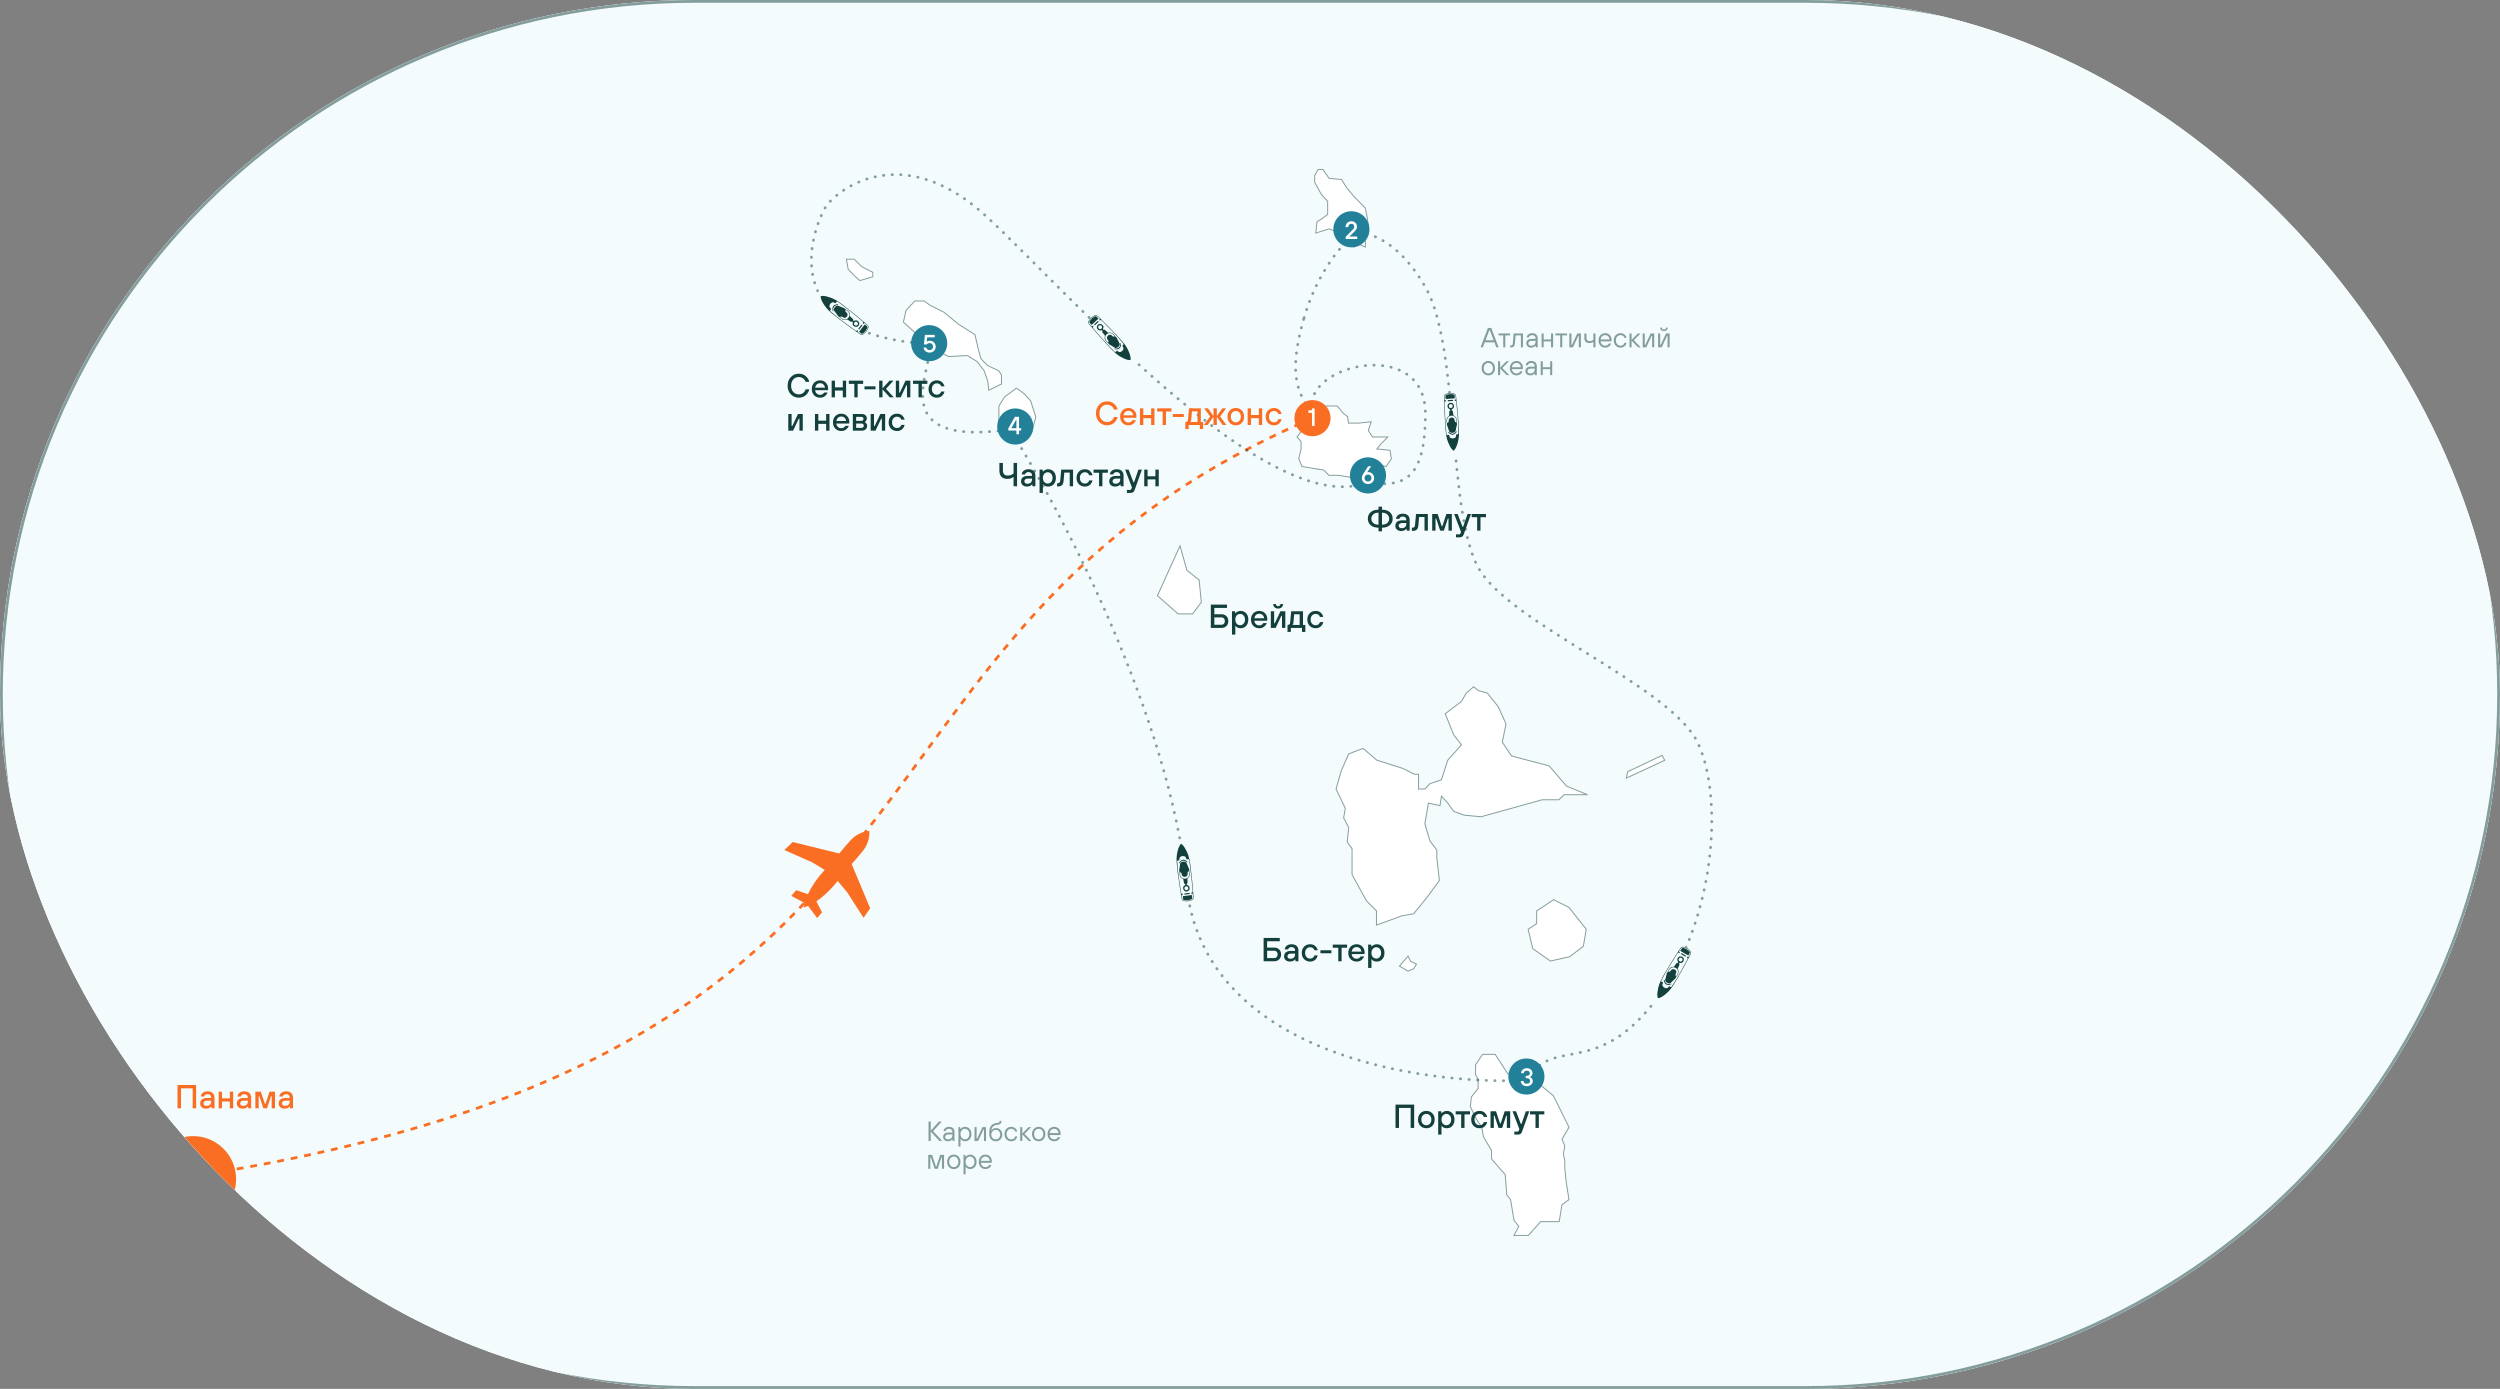 <?xml version="1.0" encoding="UTF-8"?> <svg xmlns="http://www.w3.org/2000/svg" width="900" height="500" viewBox="0 0 900 500" fill="none"><rect x="0" y="0" width="900" height="500" fill="#808080" stroke="none"/><g clip-path="url(#clip0_1752_3720)"><rect width="900" height="500" rx="250" fill="white"></rect><path d="M0 250C0 111.929 111.929 0 250 0H650C788.071 0 900 111.929 900 250V250C900 388.071 788.071 500 650 500H250C111.929 500 0 388.071 0 250V250Z" fill="#F4FBFC"></path><path d="M250 0.5H650C787.795 0.5 899.5 112.205 899.5 250C899.5 387.795 787.795 499.5 650 499.5H250C112.205 499.5 0.5 387.795 0.5 250C0.5 112.205 112.205 0.5 250 0.5Z" stroke="#13403D" stroke-opacity="0.5"></path><path d="M75.499 422.499C358.499 376.499 292 228.5 471.501 151" stroke="#FA6E23" stroke-width="1.013" stroke-dasharray="2.47 2.47"></path><circle cx="69.5" cy="424.5" r="15.5" fill="#FA6E23"></circle><path d="M310.883 330.416L313.264 326.978L306.59 311.046C306.59 311.046 308.409 309.131 310.831 306.087C312.304 304.132 313.064 301.732 312.986 299.286L312.986 299.297L312.777 299.118C310.362 299.418 308.121 300.531 306.423 302.274L306.401 302.297C303.77 305.161 302.159 307.256 302.159 307.256L285.386 303.13L282.358 306.015L292.325 310.409L296.914 313.175C294.403 315.817 292.316 318.833 290.727 322.114L290.845 321.892L286.629 320.467L284.86 322.536L289.697 325.08C289.568 325.591 289.485 326.026 289.422 326.462L289.432 326.402L289.155 326.726C289.237 326.705 289.321 326.677 289.403 326.653C289.394 326.737 289.378 326.823 289.37 326.91L289.648 326.586C290.01 326.477 290.426 326.327 290.836 326.156L290.913 326.12L294.175 330.504L295.944 328.436L293.884 324.491C296.122 322.953 298.385 320.925 300.404 318.565C300.822 318.076 301.225 317.58 301.611 317.075L301.557 317.145L305.002 321.251L310.885 330.416L310.883 330.416Z" fill="#FA6E23"></path><path d="M334.266 410.762V403.762H335.066V407.062L338.016 403.762H339.016L335.916 407.212L339.216 410.762H338.216L335.066 407.362V410.762H334.266ZM342.972 410.762L342.872 410.162H342.822C342.729 410.295 342.609 410.412 342.462 410.512C342.156 410.745 341.759 410.862 341.272 410.862C340.752 410.862 340.329 410.719 340.002 410.432C339.682 410.145 339.522 409.772 339.522 409.312C339.522 408.812 339.686 408.422 340.012 408.142C340.346 407.855 340.849 407.712 341.522 407.712H342.872V407.562C342.872 407.182 342.766 406.889 342.552 406.682C342.346 406.469 342.052 406.362 341.672 406.362C341.312 406.362 341.019 406.445 340.792 406.612C340.572 406.772 340.449 406.972 340.422 407.212H339.672C339.699 406.785 339.889 406.422 340.242 406.122C340.602 405.815 341.079 405.662 341.672 405.662C342.279 405.662 342.756 405.829 343.102 406.162C343.449 406.495 343.622 406.962 343.622 407.562V410.762H342.972ZM342.872 408.612V408.412H341.522C341.096 408.412 340.779 408.495 340.572 408.662C340.372 408.829 340.272 409.045 340.272 409.312C340.272 409.572 340.359 409.779 340.532 409.932C340.706 410.085 340.952 410.162 341.272 410.162C341.772 410.162 342.162 410.025 342.442 409.752C342.729 409.472 342.872 409.092 342.872 408.612ZM345.025 412.762V405.762H345.675L345.775 406.462H345.825C346.245 405.929 346.779 405.662 347.425 405.662C348.085 405.662 348.632 405.905 349.065 406.392C349.505 406.872 349.725 407.495 349.725 408.262C349.725 409.029 349.505 409.655 349.065 410.142C348.632 410.622 348.085 410.862 347.425 410.862C346.779 410.862 346.245 410.595 345.825 410.062H345.775V412.762H345.025ZM346.245 409.632C346.559 409.985 346.935 410.162 347.375 410.162C347.815 410.162 348.192 409.985 348.505 409.632C348.819 409.279 348.975 408.822 348.975 408.262C348.975 407.702 348.819 407.245 348.505 406.892C348.192 406.539 347.815 406.362 347.375 406.362C346.935 406.362 346.559 406.539 346.245 406.892C345.932 407.245 345.775 407.702 345.775 408.262C345.775 408.822 345.932 409.279 346.245 409.632ZM350.826 410.762V405.762H351.576V409.862H351.776L353.676 405.762H354.976V410.762H354.226V406.662H354.026L352.126 410.762H350.826ZM356.123 408.262V407.962C356.123 407.082 356.226 406.389 356.433 405.882C356.646 405.375 357.01 404.969 357.523 404.662C357.663 404.582 357.813 404.515 357.973 404.462C358.133 404.409 358.263 404.372 358.363 404.352C358.47 404.332 358.633 404.309 358.853 404.282C359.073 404.249 359.23 404.225 359.323 404.212C359.69 404.165 359.873 403.932 359.873 403.512H360.523C360.523 404.292 360.173 404.742 359.473 404.862C359.38 404.875 359.233 404.899 359.033 404.932C358.84 404.959 358.696 404.982 358.603 405.002C358.516 405.015 358.403 405.045 358.263 405.092C358.123 405.139 357.993 405.195 357.873 405.262C357.306 405.609 356.973 406.159 356.873 406.912H356.923C357.323 406.379 357.873 406.112 358.573 406.112C359.206 406.112 359.74 406.335 360.173 406.782C360.606 407.229 360.823 407.789 360.823 408.462C360.823 409.162 360.6 409.739 360.153 410.192C359.713 410.639 359.153 410.862 358.473 410.862C357.78 410.862 357.213 410.625 356.773 410.152C356.34 409.679 356.123 409.049 356.123 408.262ZM357.333 409.682C357.64 410.002 358.02 410.162 358.473 410.162C358.926 410.162 359.306 410.002 359.613 409.682C359.92 409.362 360.073 408.955 360.073 408.462C360.073 407.969 359.92 407.562 359.613 407.242C359.306 406.922 358.926 406.762 358.473 406.762C358.02 406.762 357.64 406.922 357.333 407.242C357.026 407.562 356.873 407.969 356.873 408.462C356.873 408.955 357.026 409.362 357.333 409.682ZM365.47 409.112H366.22C366.093 409.665 365.833 410.095 365.44 410.402C365.053 410.709 364.58 410.862 364.02 410.862C363.333 410.862 362.76 410.622 362.3 410.142C361.846 409.655 361.62 409.029 361.62 408.262C361.62 407.495 361.846 406.872 362.3 406.392C362.76 405.905 363.333 405.662 364.02 405.662C364.573 405.662 365.046 405.815 365.44 406.122C365.833 406.422 366.093 406.835 366.22 407.362H365.47C365.37 407.042 365.193 406.795 364.94 406.622C364.686 406.449 364.38 406.362 364.02 406.362C363.553 406.362 363.16 406.539 362.84 406.892C362.526 407.245 362.37 407.702 362.37 408.262C362.37 408.822 362.526 409.279 362.84 409.632C363.16 409.985 363.553 410.162 364.02 410.162C364.786 410.162 365.27 409.812 365.47 409.112ZM367.271 410.762V405.762H368.021V408.062L370.271 405.762H371.221L368.821 408.212L371.321 410.762H370.371L368.021 408.362V410.762H367.271ZM375.632 410.142C375.179 410.622 374.609 410.862 373.922 410.862C373.235 410.862 372.662 410.622 372.202 410.142C371.749 409.655 371.522 409.029 371.522 408.262C371.522 407.495 371.749 406.872 372.202 406.392C372.662 405.905 373.235 405.662 373.922 405.662C374.609 405.662 375.179 405.905 375.632 406.392C376.092 406.872 376.322 407.495 376.322 408.262C376.322 409.029 376.092 409.655 375.632 410.142ZM372.742 409.632C373.062 409.985 373.455 410.162 373.922 410.162C374.389 410.162 374.779 409.985 375.092 409.632C375.412 409.279 375.572 408.822 375.572 408.262C375.572 407.702 375.412 407.245 375.092 406.892C374.779 406.539 374.389 406.362 373.922 406.362C373.455 406.362 373.062 406.539 372.742 406.892C372.429 407.245 372.272 407.702 372.272 408.262C372.272 408.822 372.429 409.279 372.742 409.632ZM380.868 409.362H381.668C381.494 409.842 381.221 410.212 380.848 410.472C380.481 410.732 380.038 410.862 379.518 410.862C378.831 410.862 378.258 410.622 377.798 410.142C377.344 409.655 377.118 409.029 377.118 408.262C377.118 407.495 377.344 406.872 377.798 406.392C378.258 405.905 378.831 405.662 379.518 405.662C380.178 405.662 380.724 405.889 381.158 406.342C381.598 406.795 381.818 407.369 381.818 408.062C381.818 408.169 381.808 408.312 381.788 408.492L381.768 408.612H377.868C377.921 409.079 378.101 409.455 378.408 409.742C378.721 410.022 379.091 410.162 379.518 410.162C379.818 410.162 380.084 410.092 380.318 409.952C380.558 409.812 380.741 409.615 380.868 409.362ZM377.868 407.912H381.068C381.041 407.459 380.881 407.089 380.588 406.802C380.301 406.509 379.944 406.362 379.518 406.362C379.071 406.362 378.698 406.505 378.398 406.792C378.098 407.079 377.921 407.452 377.868 407.912ZM334.166 420.762V415.762H335.566L336.916 419.912H337.116L338.466 415.762H339.866V420.762H339.116V416.662H338.916L337.566 420.762H336.466L335.116 416.662H334.916V420.762H334.166ZM345.075 420.142C344.622 420.622 344.052 420.862 343.365 420.862C342.679 420.862 342.105 420.622 341.645 420.142C341.192 419.655 340.965 419.029 340.965 418.262C340.965 417.495 341.192 416.872 341.645 416.392C342.105 415.905 342.679 415.662 343.365 415.662C344.052 415.662 344.622 415.905 345.075 416.392C345.535 416.872 345.765 417.495 345.765 418.262C345.765 419.029 345.535 419.655 345.075 420.142ZM342.185 419.632C342.505 419.985 342.899 420.162 343.365 420.162C343.832 420.162 344.222 419.985 344.535 419.632C344.855 419.279 345.015 418.822 345.015 418.262C345.015 417.702 344.855 417.245 344.535 416.892C344.222 416.539 343.832 416.362 343.365 416.362C342.899 416.362 342.505 416.539 342.185 416.892C341.872 417.245 341.715 417.702 341.715 418.262C341.715 418.822 341.872 419.279 342.185 419.632ZM346.861 422.762V415.762H347.511L347.611 416.462H347.661C348.081 415.929 348.614 415.662 349.261 415.662C349.921 415.662 350.468 415.905 350.901 416.392C351.341 416.872 351.561 417.495 351.561 418.262C351.561 419.029 351.341 419.655 350.901 420.142C350.468 420.622 349.921 420.862 349.261 420.862C348.614 420.862 348.081 420.595 347.661 420.062H347.611V422.762H346.861ZM348.081 419.632C348.394 419.985 348.771 420.162 349.211 420.162C349.651 420.162 350.028 419.985 350.341 419.632C350.654 419.279 350.811 418.822 350.811 418.262C350.811 417.702 350.654 417.245 350.341 416.892C350.028 416.539 349.651 416.362 349.211 416.362C348.771 416.362 348.394 416.539 348.081 416.892C347.768 417.245 347.611 417.702 347.611 418.262C347.611 418.822 347.768 419.279 348.081 419.632ZM356.112 419.362H356.912C356.739 419.842 356.465 420.212 356.092 420.472C355.725 420.732 355.282 420.862 354.762 420.862C354.075 420.862 353.502 420.622 353.042 420.142C352.589 419.655 352.362 419.029 352.362 418.262C352.362 417.495 352.589 416.872 353.042 416.392C353.502 415.905 354.075 415.662 354.762 415.662C355.422 415.662 355.969 415.889 356.402 416.342C356.842 416.795 357.062 417.369 357.062 418.062C357.062 418.169 357.052 418.312 357.032 418.492L357.012 418.612H353.112C353.165 419.079 353.345 419.455 353.652 419.742C353.965 420.022 354.335 420.162 354.762 420.162C355.062 420.162 355.329 420.092 355.562 419.952C355.802 419.812 355.985 419.615 356.112 419.362ZM353.112 417.912H356.312C356.285 417.459 356.125 417.089 355.832 416.802C355.545 416.509 355.189 416.362 354.762 416.362C354.315 416.362 353.942 416.505 353.642 416.792C353.342 417.079 353.165 417.452 353.112 417.912Z" fill="#13403D" fill-opacity="0.5"></path><path d="M533 125.047L535.65 118.047H536.85L539.5 125.047H538.65L538 123.247H534.5L533.85 125.047H533ZM534.8 122.497H537.7L536.35 118.897H536.15L534.8 122.497ZM541.159 125.047V120.747H539.459V120.047H543.609V120.747H541.909V125.047H541.159ZM543.666 125.097V124.347H543.966C544.366 124.347 544.583 124.114 544.616 123.647L544.916 120.047H548.266V125.047H547.516V120.747H545.616L545.366 123.647C545.28 124.614 544.813 125.097 543.966 125.097H543.666ZM552.917 125.047L552.817 124.447H552.767C552.673 124.58 552.553 124.697 552.407 124.797C552.1 125.03 551.703 125.147 551.217 125.147C550.697 125.147 550.273 125.004 549.947 124.717C549.627 124.43 549.467 124.057 549.467 123.597C549.467 123.097 549.63 122.707 549.957 122.427C550.29 122.14 550.793 121.997 551.467 121.997H552.817V121.847C552.817 121.467 552.71 121.174 552.497 120.967C552.29 120.754 551.997 120.647 551.617 120.647C551.257 120.647 550.963 120.73 550.737 120.897C550.517 121.057 550.393 121.257 550.367 121.497H549.617C549.643 121.07 549.833 120.707 550.187 120.407C550.547 120.1 551.023 119.947 551.617 119.947C552.223 119.947 552.7 120.114 553.047 120.447C553.393 120.78 553.567 121.247 553.567 121.847V125.047H552.917ZM552.817 122.897V122.697H551.467C551.04 122.697 550.723 122.78 550.517 122.947C550.317 123.114 550.217 123.33 550.217 123.597C550.217 123.857 550.303 124.064 550.477 124.217C550.65 124.37 550.897 124.447 551.217 124.447C551.717 124.447 552.107 124.31 552.387 124.037C552.673 123.757 552.817 123.377 552.817 122.897ZM554.97 125.047V120.047H555.72V122.197H558.37V120.047H559.12V125.047H558.37V122.897H555.72V125.047H554.97ZM561.666 125.047V120.747H559.966V120.047H564.116V120.747H562.416V125.047H561.666ZM564.97 125.047V120.047H565.72V124.147H565.92L567.82 120.047H569.12V125.047H568.37V120.947H568.17L566.27 125.047H564.97ZM573.616 125.047V123.097C573.23 123.364 572.746 123.497 572.166 123.497C570.966 123.497 570.366 122.864 570.366 121.597V120.047H571.116V121.597C571.116 122.397 571.5 122.797 572.266 122.797C572.78 122.797 573.23 122.647 573.616 122.347V120.047H574.366V125.047H573.616ZM579.22 123.647H580.02C579.847 124.127 579.574 124.497 579.2 124.757C578.834 125.017 578.39 125.147 577.87 125.147C577.184 125.147 576.61 124.907 576.15 124.427C575.697 123.94 575.47 123.314 575.47 122.547C575.47 121.78 575.697 121.157 576.15 120.677C576.61 120.19 577.184 119.947 577.87 119.947C578.53 119.947 579.077 120.174 579.51 120.627C579.95 121.08 580.17 121.654 580.17 122.347C580.17 122.454 580.16 122.597 580.14 122.777L580.12 122.897H576.22C576.274 123.364 576.454 123.74 576.76 124.027C577.074 124.307 577.444 124.447 577.87 124.447C578.17 124.447 578.437 124.377 578.67 124.237C578.91 124.097 579.094 123.9 579.22 123.647ZM576.22 122.197H579.42C579.394 121.744 579.234 121.374 578.94 121.087C578.654 120.794 578.297 120.647 577.87 120.647C577.424 120.647 577.05 120.79 576.75 121.077C576.45 121.364 576.274 121.737 576.22 122.197ZM584.818 123.397H585.568C585.442 123.95 585.182 124.38 584.788 124.687C584.402 124.994 583.928 125.147 583.368 125.147C582.682 125.147 582.108 124.907 581.648 124.427C581.195 123.94 580.968 123.314 580.968 122.547C580.968 121.78 581.195 121.157 581.648 120.677C582.108 120.19 582.682 119.947 583.368 119.947C583.922 119.947 584.395 120.1 584.788 120.407C585.182 120.707 585.442 121.12 585.568 121.647H584.818C584.718 121.327 584.542 121.08 584.288 120.907C584.035 120.734 583.728 120.647 583.368 120.647C582.902 120.647 582.508 120.824 582.188 121.177C581.875 121.53 581.718 121.987 581.718 122.547C581.718 123.107 581.875 123.564 582.188 123.917C582.508 124.27 582.902 124.447 583.368 124.447C584.135 124.447 584.618 124.097 584.818 123.397ZM586.62 125.047V120.047H587.37V122.347L589.62 120.047H590.57L588.17 122.497L590.67 125.047H589.72L587.37 122.647V125.047H586.62ZM591.366 125.047V120.047H592.116V124.147H592.316L594.216 120.047H595.516V125.047H594.766V120.947H594.566L592.666 125.047H591.366ZM596.913 125.047V120.047H597.663V124.147H597.863L599.763 120.047H601.063V125.047H600.313V120.947H600.113L598.213 125.047H596.913ZM597.613 117.947H598.263C598.29 118.167 598.37 118.34 598.503 118.467C598.636 118.587 598.806 118.647 599.013 118.647C599.22 118.647 599.39 118.587 599.523 118.467C599.656 118.34 599.736 118.167 599.763 117.947H600.413C600.386 118.32 600.243 118.624 599.983 118.857C599.723 119.084 599.4 119.197 599.013 119.197C598.626 119.197 598.303 119.084 598.043 118.857C597.783 118.624 597.64 118.32 597.613 117.947ZM537.51 134.427C537.057 134.907 536.487 135.147 535.8 135.147C535.113 135.147 534.54 134.907 534.08 134.427C533.627 133.94 533.4 133.314 533.4 132.547C533.4 131.78 533.627 131.157 534.08 130.677C534.54 130.19 535.113 129.947 535.8 129.947C536.487 129.947 537.057 130.19 537.51 130.677C537.97 131.157 538.2 131.78 538.2 132.547C538.2 133.314 537.97 133.94 537.51 134.427ZM534.62 133.917C534.94 134.27 535.333 134.447 535.8 134.447C536.267 134.447 536.657 134.27 536.97 133.917C537.29 133.564 537.45 133.107 537.45 132.547C537.45 131.987 537.29 131.53 536.97 131.177C536.657 130.824 536.267 130.647 535.8 130.647C535.333 130.647 534.94 130.824 534.62 131.177C534.307 131.53 534.15 131.987 534.15 132.547C534.15 133.107 534.307 133.564 534.62 133.917ZM539.296 135.047V130.047H540.046V132.347L542.296 130.047H543.246L540.846 132.497L543.346 135.047H542.396L540.046 132.647V135.047H539.296ZM547.296 133.647H548.096C547.923 134.127 547.65 134.497 547.276 134.757C546.91 135.017 546.466 135.147 545.946 135.147C545.26 135.147 544.686 134.907 544.226 134.427C543.773 133.94 543.546 133.314 543.546 132.547C543.546 131.78 543.773 131.157 544.226 130.677C544.686 130.19 545.26 129.947 545.946 129.947C546.606 129.947 547.153 130.174 547.586 130.627C548.026 131.08 548.246 131.654 548.246 132.347C548.246 132.454 548.236 132.597 548.216 132.777L548.196 132.897H544.296C544.35 133.364 544.53 133.74 544.836 134.027C545.15 134.307 545.52 134.447 545.946 134.447C546.246 134.447 546.513 134.377 546.746 134.237C546.986 134.097 547.17 133.9 547.296 133.647ZM544.296 132.197H547.496C547.47 131.744 547.31 131.374 547.016 131.087C546.73 130.794 546.373 130.647 545.946 130.647C545.5 130.647 545.126 130.79 544.826 131.077C544.526 131.364 544.35 131.737 544.296 132.197ZM552.595 135.047L552.495 134.447H552.445C552.351 134.58 552.231 134.697 552.085 134.797C551.778 135.03 551.381 135.147 550.895 135.147C550.375 135.147 549.951 135.004 549.625 134.717C549.305 134.43 549.145 134.057 549.145 133.597C549.145 133.097 549.308 132.707 549.635 132.427C549.968 132.14 550.471 131.997 551.145 131.997H552.495V131.847C552.495 131.467 552.388 131.174 552.175 130.967C551.968 130.754 551.675 130.647 551.295 130.647C550.935 130.647 550.641 130.73 550.415 130.897C550.195 131.057 550.071 131.257 550.045 131.497H549.295C549.321 131.07 549.511 130.707 549.865 130.407C550.225 130.1 550.701 129.947 551.295 129.947C551.901 129.947 552.378 130.114 552.725 130.447C553.071 130.78 553.245 131.247 553.245 131.847V135.047H552.595ZM552.495 132.897V132.697H551.145C550.718 132.697 550.401 132.78 550.195 132.947C549.995 133.114 549.895 133.33 549.895 133.597C549.895 133.857 549.981 134.064 550.155 134.217C550.328 134.37 550.575 134.447 550.895 134.447C551.395 134.447 551.785 134.31 552.065 134.037C552.351 133.757 552.495 133.377 552.495 132.897ZM554.647 135.047V130.047H555.397V132.197H558.047V130.047H558.797V135.047H558.047V132.897H555.397V135.047H554.647Z" fill="#13403D" fill-opacity="0.5"></path><path d="M533.729 379.581L531.204 383.356V386.926L532.145 388.51V391.823L529.696 394.919L529.336 398.376L531.204 402.408L533.441 405.793L534.017 409.177L536.969 414.218V417.243L541.866 422.859L542.442 430.133L543.81 431.861L545.034 439.278L546.763 441.51L545.034 444.751H550.219L554.612 439.782H561.309L562.317 433.661L564.838 431.861L563.829 425.524L563.325 420.555V417.747L562.821 415.442L563.325 412.562L562.317 410.113L564.838 405.793L559.221 394.487L549.643 386.566H542.802L538.265 379.581H533.729Z" fill="white"></path><path d="M553.195 327.938L559.308 323.903L564.811 326.654L571.047 334.541L570.007 340.654L565.116 344.384L558.147 345.973L551.788 341.51L550.138 334.541L553.195 332.523V327.938Z" fill="white"></path><path d="M503.815 347.778L506.895 344.206L507.757 345.992L509.913 347.101L508.927 348.764L506.895 349.626L503.815 347.778Z" fill="white"></path><path d="M495.528 333.038L504.614 329.706L508.927 328.949L513.777 322.967L518.169 316.985L517.26 308.806V306.005L514.762 302.748L512.944 296.539L514.232 289.118L518.396 290.027L518.926 286.619L521.198 289.118L523.318 292.071L527.029 293.434L533.163 294.04L555.198 287.906H561.181L563.074 286.089H571.479L563.907 282.984L557.697 275.715L544.143 272.156L540.811 267.158L542.174 260.646L539.372 254.436L535.434 249.514L532.178 248.606L530.512 247.242L527.862 249.514L526.12 252.543L520.289 256.935L523.318 264.508L526.12 268.142L521.198 273.67L518.926 280.713L514.762 282.151L512.944 284.045H510.672V278.744H509.234L504.993 276.624L495.679 273.67L490.681 269.43L485.532 271.399L482.806 277.608L480.989 284.045L484.32 291.011L483.715 294.419L485.532 297.902L485.002 303.127L486.744 305.55V314.864L491.893 324.254L495.528 327.938V333.038Z" fill="white"></path><path d="M585.95 277.82L585.505 280.101L599.3 273.704L598.354 271.924L585.95 277.82Z" fill="white"></path><path d="M416.678 214.452L424.804 196.508L427.287 205.311L431.688 208.809L432.478 216.822L429.318 220.998H424.127L416.678 214.452Z" fill="white"></path><path d="M477.237 146.172H481.398L483.609 148.816L485.118 149.982L485.461 152.313H489.301L493.621 151.833L492.593 154.988L494.101 157.319H499.587L497.05 159.925L495.678 161.639L500.41 162.119L500.89 165.205L498.97 167.948L490.81 165.959L491.77 170.691L489.301 172.405L482.032 171.102H478.398L476.615 169.251L468.729 167.948L467.563 165.205L468.386 161.639V158.965L466.946 157.319L469.689 153.548H473.049V150.873L477.237 146.172Z" fill="white"></path><path d="M473.286 63.126L474.562 61H476.269L478.475 64.228L482.95 64.618L484.766 67.536L487.295 70.585L491.511 74.93L492.159 78.108L492.548 80.962L491.511 84.594V88.939L489.5 88.031L487.295 88.939L485.998 86.864L482.107 83.88L478.475 82.388L473.675 83.88L474.129 79.794L475.686 78.886L477.956 77.2V74.411V72.465L475.686 70.001L473.286 65.591V63.126Z" fill="white"></path><path d="M307.528 93.322H304.699L305.352 96.949L307.528 99.197L309.559 101.011L314.201 99.632V98.037L310.211 96.006L307.528 93.322Z" fill="white"></path><path d="M329.359 108.336L326.168 111.745L325.225 115.952L329.359 119.723L334.291 124.582L341.472 128.354L348.217 127.991L351.771 130.167L354.309 133.504L355.542 137.058L355.977 140.466L360.547 138.218V135.099L359.604 133.504L355.542 131.618L353.149 129.152L352.351 126.396L350.973 120.448L345.17 116.822L339.803 112.398L334.726 109.859L332.695 108.336H329.359Z" fill="white"></path><path d="M361.673 142.885L365.764 139.848H366.136L368.677 141.769L371.032 144.31L372.891 150.136L371.528 155.156L368.677 156.272L363.904 157.14L359.604 153.297V150.136V146.17L361.673 142.885Z" fill="white"></path><path d="M533.729 379.581L531.204 383.356V386.926L532.145 388.51V391.823L529.696 394.919L529.336 398.376L531.204 402.408L533.441 405.793L534.017 409.177L536.969 414.218V417.243L541.866 422.859L542.442 430.133L543.81 431.861L545.034 439.278L546.763 441.51L545.034 444.751H550.219L554.612 439.782H561.309L562.317 433.661L564.838 431.861L563.829 425.524L563.325 420.555V417.747L562.821 415.442L563.325 412.562L562.317 410.113L564.838 405.793L559.221 394.487L549.643 386.566H542.802L538.265 379.581H533.729Z" stroke="#13403D" stroke-opacity="0.5" stroke-width="0.36"></path><path d="M553.195 327.938L559.308 323.903L564.811 326.654L571.047 334.541L570.007 340.654L565.116 344.384L558.147 345.973L551.788 341.51L550.138 334.541L553.195 332.523V327.938Z" stroke="#13403D" stroke-opacity="0.5" stroke-width="0.36"></path><path d="M503.815 347.778L506.895 344.206L507.757 345.992L509.913 347.101L508.927 348.764L506.895 349.626L503.815 347.778Z" stroke="#13403D" stroke-opacity="0.5" stroke-width="0.36"></path><path d="M495.528 333.038L504.614 329.706L508.927 328.949L513.777 322.967L518.169 316.985L517.26 308.806V306.005L514.762 302.748L512.944 296.539L514.232 289.118L518.396 290.027L518.926 286.619L521.198 289.118L523.318 292.071L527.029 293.434L533.163 294.04L555.198 287.906H561.181L563.074 286.089H571.479L563.907 282.984L557.697 275.715L544.143 272.156L540.811 267.158L542.174 260.646L539.372 254.436L535.434 249.514L532.178 248.606L530.512 247.242L527.862 249.514L526.12 252.543L520.289 256.935L523.318 264.508L526.12 268.142L521.198 273.67L518.926 280.713L514.762 282.151L512.944 284.045H510.672V278.744H509.234L504.993 276.624L495.679 273.67L490.681 269.43L485.532 271.399L482.806 277.608L480.989 284.045L484.32 291.011L483.715 294.419L485.532 297.902L485.002 303.127L486.744 305.55V314.864L491.893 324.254L495.528 327.938V333.038Z" stroke="#13403D" stroke-opacity="0.5" stroke-width="0.36"></path><path d="M585.95 277.82L585.505 280.101L599.3 273.704L598.354 271.924L585.95 277.82Z" stroke="#13403D" stroke-opacity="0.5" stroke-width="0.36"></path><path d="M416.678 214.452L424.804 196.508L427.287 205.311L431.688 208.809L432.478 216.822L429.318 220.998H424.127L416.678 214.452Z" stroke="#13403D" stroke-opacity="0.5" stroke-width="0.36"></path><path d="M477.237 146.172H481.398L483.609 148.816L485.118 149.982L485.461 152.313H489.301L493.621 151.833L492.593 154.988L494.101 157.319H499.587L497.05 159.925L495.678 161.639L500.41 162.119L500.89 165.205L498.97 167.948L490.81 165.959L491.77 170.691L489.301 172.405L482.032 171.102H478.398L476.615 169.251L468.729 167.948L467.563 165.205L468.386 161.639V158.965L466.946 157.319L469.689 153.548H473.049V150.873L477.237 146.172Z" stroke="#13403D" stroke-opacity="0.5" stroke-width="0.36"></path><path d="M473.286 63.126L474.562 61H476.269L478.475 64.228L482.95 64.618L484.766 67.536L487.295 70.585L491.511 74.93L492.159 78.108L492.548 80.962L491.511 84.594V88.939L489.5 88.031L487.295 88.939L485.998 86.864L482.107 83.88L478.475 82.388L473.675 83.88L474.129 79.794L475.686 78.886L477.956 77.2V74.411V72.465L475.686 70.001L473.286 65.591V63.126Z" stroke="#13403D" stroke-opacity="0.5" stroke-width="0.36"></path><path d="M307.528 93.322H304.699L305.352 96.949L307.528 99.197L309.559 101.011L314.201 99.632V98.037L310.211 96.006L307.528 93.322Z" stroke="#13403D" stroke-opacity="0.5" stroke-width="0.36"></path><path d="M329.359 108.336L326.168 111.745L325.225 115.952L329.359 119.723L334.291 124.582L341.472 128.354L348.217 127.991L351.771 130.167L354.309 133.504L355.542 137.058L355.977 140.466L360.547 138.218V135.099L359.604 133.504L355.542 131.618L353.149 129.152L352.351 126.396L350.973 120.448L345.17 116.822L339.803 112.398L334.726 109.859L332.695 108.336H329.359Z" stroke="#13403D" stroke-opacity="0.5" stroke-width="0.36"></path><path d="M361.673 142.885L365.764 139.848H366.136L368.677 141.769L371.032 144.31L372.891 150.136L371.528 155.156L368.677 156.272L363.904 157.14L359.604 153.297V150.136V146.17L361.673 142.885Z" stroke="#13403D" stroke-opacity="0.5" stroke-width="0.36"></path><path d="M469.312 114.932C464.362 132.433 465.86 140.996 472.847 148.962C466.406 131.929 513.146 120.035 513.146 148.962C513.146 170.931 506.62 176.091 492.5 173.547C454.363 189.254 372.628 91.383 350.501 73.979C324.887 53.83 304.491 65.584 297.495 73.979C291.684 83.771 279.71 119.719 332.556 123.707C342.05 124.424 311.617 162.095 363.567 154.605C382.22 184.068 421.051 258.127 427.155 318.663C433.26 379.199 511.28 390.714 549.527 388.904C559.192 372.708 574.099 388.276 595.593 360.708C617.087 333.14 620.815 288.215 611.315 267.631C601.815 247.047 543.23 224.484 532.146 204.296C521.063 184.108 525.417 124.732 513.146 103.357C503.329 86.256 492.355 83.325 488.094 83.996C483.896 87.016 474.262 97.431 469.312 114.932Z" stroke="#13403D" stroke-opacity="0.5" stroke-linecap="round" stroke-dasharray="0.1 3"></path><circle cx="472.5" cy="150.547" r="6.5" fill="#FA6E23"></circle><circle cx="486.5" cy="82.547" r="6.5" fill="#238099"></circle><circle cx="549.5" cy="387.547" r="6.5" fill="#238099"></circle><circle cx="334.5" cy="123.547" r="6.5" fill="#238099"></circle><circle cx="365.5" cy="153.547" r="6.5" fill="#238099"></circle><g clip-path="url(#clip1_1752_3720)"><rect width="4.894" height="22.466" transform="translate(525.87 163.752) rotate(176.265)" fill="#F4FBFC"></rect><path d="M525.074 151.558C525.132 152.889 525.197 154.226 525.241 155.557C525.269 156.428 525.232 157.303 525.058 158.166C524.817 159.343 524.525 160.501 523.908 161.544C523.792 161.746 523.645 161.929 523.498 162.104C523.357 162.265 523.248 162.265 523.081 162.124C522.613 161.708 522.257 161.212 521.983 160.667C521.718 160.151 521.482 159.618 521.267 159.084C521.113 158.719 520.994 158.337 520.897 157.947C520.778 157.457 520.681 156.959 520.605 156.459C520.503 155.787 520.438 155.114 520.365 154.448C520.328 154.097 520.326 153.743 520.304 153.399C520.215 151.933 520.106 150.476 520.046 149.009C519.979 147.535 519.954 146.051 519.915 144.575C519.899 143.992 519.912 143.414 519.881 142.832C519.847 142.199 520.169 141.947 520.691 141.762C521.586 141.444 522.499 141.391 523.417 141.649C523.895 141.783 524.105 142.029 524.159 142.516C524.323 144.042 524.495 145.559 524.652 147.085C524.757 148.139 524.847 149.193 524.938 150.247C524.973 150.685 524.994 151.116 525.023 151.554C525.038 151.561 525.052 151.56 525.074 151.558ZM524.093 143.393C524.05 143.064 523.995 142.772 523.975 142.47C523.954 142.14 523.763 141.972 523.488 141.86C523.081 141.692 522.647 141.67 522.222 141.676C521.588 141.689 520.973 141.772 520.41 142.097C520.173 142.228 520.042 142.424 520.061 142.712C520.077 143.078 520.072 143.439 520.074 143.807C520.08 144.11 520.073 144.117 520.389 144.104C520.533 144.094 520.614 144.125 520.618 144.291C520.621 144.449 520.576 144.532 520.41 144.528C520.359 144.524 520.317 144.534 520.266 144.537C520.137 144.539 520.09 144.599 520.091 144.729C520.104 145.038 520.096 145.349 520.109 145.665C520.152 146.99 520.181 148.308 520.245 149.63C520.327 151.212 520.437 152.791 520.548 154.378C520.599 155.038 520.685 155.696 520.764 156.355C520.793 156.583 520.854 156.63 521.084 156.615C521.22 156.606 521.355 156.568 521.491 156.552C521.612 156.537 521.695 156.582 521.718 156.718C521.741 156.853 521.8 156.986 521.816 157.115C521.852 157.452 522.073 157.625 522.354 157.729C522.531 157.797 522.736 157.834 522.931 157.843C523.292 157.855 523.624 157.747 523.912 157.512C524.138 157.324 524.164 157.07 524.183 156.802C524.22 156.374 524.234 156.373 524.658 156.345C524.679 156.344 524.708 156.342 524.73 156.341C524.98 156.317 525.022 156.286 525.019 156.026C525.004 154.909 524.995 153.785 524.944 152.67C524.901 151.678 524.808 150.689 524.721 149.699C524.569 148.028 524.402 146.359 524.236 144.696C524.222 144.582 524.234 144.437 524.164 144.369C524.095 144.302 523.952 144.318 523.836 144.311C523.684 144.3 523.698 144.191 523.692 144.09C523.678 143.997 523.681 143.918 523.808 143.888C524.143 143.823 524.143 143.815 524.106 143.479C524.096 143.436 524.094 143.4 524.093 143.393Z" fill="#13403D"></path><path d="M523.463 146.297C523.471 146.65 523.244 147.033 522.776 147.272C522.616 147.355 522.54 147.634 522.643 147.779C522.675 147.813 522.748 147.837 522.798 147.833C522.914 147.833 522.982 147.879 522.996 147.994C523.062 148.451 523.142 148.9 523.194 149.358C523.21 149.501 523.259 149.585 523.386 149.649C524.021 149.982 524.393 150.499 524.426 151.225C524.442 151.577 524.429 151.932 524.43 152.278C524.432 152.299 524.426 152.328 524.435 152.35C524.641 152.747 524.434 153.107 524.357 153.48C524.254 153.991 524.113 154.491 524.046 155.007C523.997 155.371 523.794 155.565 523.499 155.685C523.112 155.84 522.71 155.874 522.306 155.763C522.013 155.681 521.795 155.544 521.693 155.211C521.527 154.645 521.29 154.106 521.101 153.541C521.011 153.258 520.82 152.997 520.914 152.666C520.926 152.622 520.907 152.558 520.897 152.508C520.845 152.151 520.771 151.803 520.748 151.444C520.696 150.755 520.985 150.209 521.528 149.806C521.679 149.688 521.729 149.576 521.724 149.389C521.713 148.986 521.722 148.574 521.731 148.17C521.736 148.018 521.778 147.886 521.973 147.887C522.008 147.885 522.05 147.853 522.069 147.823C522.153 147.674 522.041 147.385 521.885 147.323C521.293 147.095 520.981 146.502 521.128 145.887C521.265 145.337 521.831 144.947 522.426 145.002C522.97 145.045 523.413 145.536 523.463 146.297ZM524.261 151.459C524.254 151.46 524.254 151.46 524.261 151.459C524.243 151.295 524.239 151.122 524.221 150.957C524.208 150.857 524.166 150.766 524.13 150.667C523.728 149.59 522.216 149.292 521.419 150.116C520.831 150.724 520.878 151.442 520.984 152.185C520.985 152.2 520.994 152.228 521.009 152.234C521.06 152.245 521.127 152.277 521.154 152.254C521.387 152.065 521.627 151.877 521.525 151.523C521.515 151.48 521.519 151.429 521.523 151.379C521.539 150.858 521.887 150.446 522.406 150.326C522.924 150.205 523.466 150.545 523.591 150.919C523.663 151.138 523.693 151.367 523.722 151.596C523.737 151.717 523.772 151.809 523.891 151.866C523.966 151.904 524.034 151.957 524.102 152.003C524.23 152.089 524.293 152.063 524.291 151.912C524.288 151.753 524.271 151.603 524.261 151.459ZM522.984 146.148C522.959 145.76 522.622 145.458 522.247 145.468C521.866 145.485 521.557 145.83 521.575 146.211C521.601 146.613 521.893 146.89 522.305 146.899C522.68 146.903 523.002 146.529 522.984 146.148Z" fill="#13403D"></path><path d="M522.077 143.525C521.596 143.556 521.115 143.588 520.627 143.62C520.411 143.634 520.396 143.62 520.389 143.397C520.382 143.181 520.375 142.965 520.368 142.749C520.357 142.361 520.47 142.209 520.838 142.099C521.573 141.87 522.327 141.821 523.085 141.945C523.209 141.965 523.327 142.008 523.439 142.059C523.565 142.115 523.643 142.211 523.653 142.362C523.671 142.642 523.704 142.921 523.744 143.2C523.769 143.371 523.701 143.426 523.542 143.429C523.054 143.461 522.566 143.493 522.077 143.525Z" fill="#13403D"></path><path d="M524.43 155.265C524.408 155.375 524.417 155.504 524.357 155.58C524.19 155.785 524.009 155.992 523.796 156.157C523.22 156.62 522.551 156.635 521.953 156.206C521.779 156.08 521.618 155.939 521.45 155.798C521.42 155.772 521.388 155.738 521.379 155.702C521.359 155.624 521.361 155.545 521.349 155.466C521.416 155.491 521.488 155.5 521.549 155.54C521.812 155.71 522.057 155.925 522.339 156.043C522.91 156.28 523.425 156.117 523.868 155.713C523.983 155.604 524.091 155.482 524.206 155.366C524.253 155.32 524.308 155.28 524.363 155.233C524.386 155.246 524.408 155.252 524.43 155.265Z" fill="#13403D"></path><path d="M522.172 144.407C521.906 144.424 521.633 144.442 521.368 144.459C521.231 144.468 521.17 144.415 521.168 144.278C521.159 144.141 521.182 144.046 521.347 144.035C521.886 144.007 522.418 143.973 522.956 143.93C523.121 143.919 523.12 144.02 523.128 144.135C523.135 144.25 523.135 144.351 522.976 144.354C522.71 144.365 522.445 144.389 522.172 144.407Z" fill="#13403D"></path></g><g clip-path="url(#clip2_1752_3720)"><rect width="4.894" height="22.466" transform="translate(598.165 362.034) rotate(-149.683)" fill="#F4FBFC"></rect><path d="M604.333 351.485C603.637 352.62 602.942 353.765 602.233 354.892C601.768 355.63 601.248 356.334 600.621 356.951C599.762 357.791 598.871 358.588 597.776 359.106C597.566 359.208 597.342 359.278 597.122 359.341C596.915 359.395 596.826 359.334 596.766 359.124C596.612 358.517 596.594 357.906 596.672 357.302C596.742 356.726 596.844 356.152 596.965 355.589C597.042 355.2 597.158 354.817 597.295 354.439C597.471 353.967 597.67 353.5 597.887 353.043C598.179 352.43 598.501 351.835 598.814 351.243C598.98 350.931 599.177 350.637 599.351 350.339C600.098 349.076 600.824 347.807 601.596 346.558C602.365 345.299 603.176 344.055 603.97 342.811C604.283 342.318 604.617 341.847 604.918 341.347C605.244 340.804 605.652 340.776 606.188 340.915C607.108 341.152 607.893 341.62 608.51 342.347C608.83 342.726 608.867 343.048 608.639 343.481C607.921 344.837 607.213 346.191 606.489 347.543C605.986 348.475 605.47 349.399 604.955 350.323C604.739 350.706 604.515 351.075 604.294 351.454C604.302 351.467 604.315 351.474 604.333 351.485ZM608.093 344.171C608.242 343.875 608.36 343.602 608.512 343.341C608.68 343.055 608.615 342.809 608.451 342.563C608.207 342.195 607.86 341.934 607.504 341.701C606.972 341.356 606.416 341.081 605.767 341.035C605.498 341.011 605.279 341.1 605.134 341.349C604.942 341.662 604.736 341.958 604.532 342.264C604.367 342.517 604.357 342.52 604.627 342.686C604.751 342.759 604.801 342.83 604.711 342.969C604.625 343.102 604.542 343.145 604.406 343.049C604.366 343.017 604.325 343.002 604.282 342.976C604.174 342.905 604.101 342.929 604.03 343.037C603.867 343.301 603.686 343.553 603.52 343.823C602.814 344.944 602.1 346.052 601.413 347.184C600.595 348.54 599.802 349.911 599.005 351.287C598.677 351.863 598.38 352.456 598.077 353.046C597.973 353.252 597.997 353.324 598.196 353.441C598.314 353.51 598.447 353.554 598.568 353.617C598.678 353.672 598.721 353.756 598.664 353.881C598.607 354.006 598.582 354.15 598.523 354.265C598.364 354.564 598.45 354.831 598.624 355.075C598.734 355.231 598.882 355.376 599.039 355.492C599.331 355.705 599.667 355.801 600.037 355.768C600.329 355.738 600.494 355.543 600.659 355.331C600.929 354.997 600.942 355.004 601.308 355.219C601.327 355.23 601.352 355.244 601.37 355.255C601.591 355.376 601.643 355.373 601.787 355.157C602.399 354.223 603.022 353.286 603.604 352.334C604.124 351.488 604.6 350.616 605.083 349.748C605.892 348.278 606.689 346.802 607.482 345.331C607.534 345.228 607.625 345.115 607.606 345.02C607.586 344.925 607.458 344.859 607.366 344.788C607.246 344.693 607.32 344.611 607.37 344.524C607.411 344.44 607.458 344.375 607.58 344.422C607.894 344.555 607.898 344.549 608.056 344.25C608.072 344.209 608.09 344.178 608.093 344.171Z" fill="#13403D"></path><path d="M605.945 346.224C605.754 346.521 605.352 346.711 604.83 346.648C604.651 346.626 604.432 346.815 604.436 346.993C604.443 347.038 604.491 347.099 604.534 347.125C604.63 347.189 604.66 347.265 604.608 347.368C604.407 347.784 604.222 348.201 604.008 348.61C603.941 348.737 603.935 348.834 604.004 348.958C604.343 349.59 604.363 350.226 603.984 350.846C603.799 351.147 603.59 351.434 603.397 351.721C603.386 351.739 603.366 351.761 603.361 351.783C603.309 352.228 602.936 352.41 602.664 352.676C602.291 353.042 601.895 353.377 601.55 353.767C601.307 354.042 601.029 354.088 600.718 354.022C600.311 353.934 599.959 353.737 599.686 353.419C599.489 353.187 599.385 352.951 599.487 352.619C599.666 352.057 599.772 351.477 599.932 350.903C600.015 350.618 600.004 350.295 600.267 350.074C600.301 350.044 600.321 349.981 600.341 349.933C600.497 349.608 600.632 349.278 600.814 348.968C601.156 348.368 601.701 348.078 602.377 348.048C602.568 348.035 602.672 347.97 602.773 347.813C602.989 347.472 603.227 347.136 603.462 346.806C603.55 346.683 603.659 346.597 603.82 346.707C603.851 346.725 603.903 346.722 603.936 346.708C604.089 346.631 604.157 346.329 604.063 346.191C603.701 345.67 603.773 345.004 604.24 344.577C604.662 344.198 605.349 344.192 605.811 344.57C606.237 344.911 606.33 345.565 605.945 346.224ZM603.716 350.948C603.709 350.945 603.709 350.945 603.716 350.948C603.793 350.802 603.886 350.656 603.964 350.51C604.008 350.419 604.025 350.32 604.051 350.219C604.321 349.101 603.234 348.007 602.113 348.243C601.285 348.418 600.922 349.039 600.594 349.715C600.586 349.727 600.578 349.755 600.587 349.769C600.623 349.807 600.661 349.871 600.697 349.866C600.995 349.841 601.3 349.819 601.413 349.468C601.429 349.427 601.46 349.388 601.492 349.348C601.797 348.926 602.316 348.779 602.813 348.97C603.31 349.161 603.569 349.745 603.463 350.125C603.4 350.347 603.296 350.553 603.193 350.759C603.137 350.868 603.115 350.964 603.181 351.078C603.222 351.151 603.249 351.234 603.279 351.31C603.337 351.452 603.404 351.466 603.487 351.34C603.573 351.207 603.643 351.073 603.716 350.948ZM605.632 345.833C605.828 345.497 605.718 345.058 605.402 344.856C605.077 344.658 604.627 344.77 604.429 345.096C604.225 345.444 604.312 345.836 604.648 346.074C604.957 346.288 605.433 346.158 605.632 345.833Z" fill="#13403D"></path><path d="M606.349 343.152C605.932 342.908 605.516 342.665 605.094 342.418C604.907 342.309 604.902 342.289 605.021 342.1C605.136 341.917 605.251 341.735 605.367 341.552C605.575 341.224 605.754 341.161 606.12 341.276C606.857 341.498 607.509 341.879 608.068 342.406C608.159 342.493 608.233 342.595 608.298 342.699C608.37 342.816 608.382 342.94 608.305 343.07C608.164 343.313 608.035 343.562 607.911 343.815C607.837 343.972 607.749 343.979 607.616 343.893C607.194 343.646 606.771 343.399 606.349 343.152Z" fill="#13403D"></path><path d="M601.725 354.196C601.645 354.275 601.58 354.387 601.488 354.416C601.234 354.493 600.968 354.563 600.699 354.58C599.963 354.642 599.4 354.279 599.145 353.588C599.071 353.387 599.017 353.18 598.957 352.969C598.947 352.93 598.94 352.884 598.952 352.85C598.979 352.774 599.026 352.709 599.059 352.637C599.101 352.695 599.156 352.744 599.183 352.81C599.306 353.099 599.389 353.414 599.556 353.67C599.896 354.186 600.415 354.339 601.008 354.252C601.164 354.227 601.322 354.186 601.482 354.154C601.547 354.142 601.615 354.14 601.687 354.132C601.698 354.156 601.713 354.173 601.725 354.196Z" fill="#13403D"></path><path d="M605.934 343.935C605.704 343.801 605.468 343.663 605.238 343.529C605.12 343.46 605.099 343.381 605.175 343.266C605.244 343.148 605.316 343.082 605.459 343.166C605.921 343.444 606.381 343.713 606.85 343.979C606.993 344.063 606.936 344.146 606.878 344.246C606.82 344.345 606.763 344.429 606.63 344.342C606.403 344.202 606.17 344.074 605.934 343.935Z" fill="#13403D"></path></g><g clip-path="url(#clip3_1752_3720)"><rect width="4.894" height="22.466" transform="translate(422.524 302.432) rotate(-6.942)" fill="#F4FBFC"></rect><path d="M424.001 314.562C423.869 313.237 423.729 311.906 423.611 310.579C423.534 309.711 423.522 308.835 423.648 307.964C423.822 306.776 424.049 305.603 424.606 304.527C424.712 304.319 424.848 304.128 424.985 303.945C425.117 303.776 425.225 303.77 425.4 303.901C425.89 304.291 426.274 304.766 426.578 305.295C426.871 305.796 427.137 306.314 427.382 306.835C427.555 307.191 427.695 307.566 427.815 307.95C427.96 308.433 428.085 308.925 428.189 309.42C428.328 310.084 428.431 310.753 428.541 311.414C428.598 311.762 428.619 312.115 428.661 312.458C428.831 313.916 429.022 315.365 429.164 316.827C429.313 318.295 429.421 319.775 429.542 321.246C429.591 321.828 429.611 322.405 429.674 322.985C429.744 323.614 429.436 323.884 428.925 324.098C428.049 324.466 427.141 324.569 426.21 324.364C425.726 324.256 425.501 324.022 425.421 323.539C425.171 322.025 424.915 320.519 424.673 319.005C424.509 317.959 424.36 316.911 424.211 315.864C424.15 315.429 424.105 314.999 424.052 314.563C424.037 314.558 424.023 314.56 424.001 314.562ZM425.437 322.66C425.498 322.986 425.57 323.274 425.606 323.575C425.646 323.903 425.847 324.06 426.127 324.156C426.543 324.301 426.978 324.299 427.402 324.269C428.034 324.221 428.643 324.104 429.187 323.748C429.416 323.604 429.536 323.4 429.502 323.115C429.464 322.749 429.449 322.389 429.426 322.022C429.404 321.72 429.411 321.712 429.095 321.743C428.952 321.761 428.869 321.734 428.857 321.569C428.845 321.411 428.885 321.327 429.051 321.321C429.102 321.322 429.144 321.309 429.194 321.303C429.323 321.295 429.367 321.232 429.358 321.102C429.328 320.794 429.319 320.483 429.288 320.168C429.171 318.848 429.069 317.534 428.93 316.217C428.76 314.643 428.561 313.072 428.362 311.494C428.275 310.837 428.152 310.185 428.036 309.533C427.994 309.306 427.931 309.263 427.702 309.29C427.567 309.307 427.434 309.352 427.299 309.376C427.179 309.398 427.094 309.357 427.063 309.223C427.033 309.089 426.966 308.96 426.943 308.832C426.888 308.498 426.658 308.337 426.372 308.249C426.191 308.191 425.985 308.166 425.789 308.168C425.428 308.175 425.102 308.302 424.828 308.553C424.614 308.753 424.601 309.008 424.598 309.277C424.585 309.706 424.57 309.708 424.149 309.759C424.127 309.762 424.099 309.765 424.077 309.768C423.828 309.806 423.789 309.839 423.806 310.098C423.884 311.213 423.955 312.335 424.068 313.445C424.167 314.433 424.316 315.416 424.457 316.399C424.703 318.059 424.962 319.716 425.221 321.367C425.242 321.48 425.238 321.626 425.311 321.689C425.384 321.753 425.526 321.728 425.643 321.729C425.795 321.732 425.787 321.842 425.799 321.942C425.817 322.034 425.82 322.113 425.694 322.15C425.363 322.234 425.364 322.241 425.419 322.575C425.432 322.617 425.436 322.653 425.437 322.66Z" fill="#13403D"></path><path d="M425.904 319.725C425.876 319.373 426.082 318.979 426.535 318.713C426.691 318.622 426.751 318.339 426.64 318.2C426.607 318.168 426.532 318.148 426.482 318.154C426.366 318.161 426.296 318.119 426.275 318.005C426.184 317.552 426.079 317.108 426.002 316.654C425.977 316.512 425.924 316.431 425.794 316.375C425.141 316.077 424.74 315.582 424.667 314.859C424.631 314.508 424.624 314.153 424.604 313.808C424.601 313.787 424.605 313.757 424.595 313.737C424.367 313.351 424.554 312.98 424.61 312.604C424.684 312.087 424.797 311.58 424.835 311.061C424.863 310.695 425.056 310.49 425.343 310.354C425.721 310.177 426.12 310.122 426.529 310.209C426.827 310.275 427.053 310.399 427.172 310.726C427.37 311.282 427.637 311.807 427.857 312.361C427.963 312.638 428.168 312.888 428.093 313.224C428.084 313.268 428.106 313.331 428.119 313.38C428.191 313.734 428.284 314.078 428.327 314.435C428.418 315.12 428.16 315.68 427.64 316.114C427.496 316.24 427.451 316.354 427.467 316.541C427.501 316.942 427.515 317.354 427.528 317.758C427.532 317.91 427.498 318.045 427.303 318.054C427.268 318.058 427.228 318.092 427.21 318.123C427.135 318.278 427.263 318.559 427.422 318.612C428.026 318.807 428.371 319.381 428.258 320.004C428.152 320.561 427.609 320.982 427.012 320.961C426.467 320.947 425.997 320.482 425.904 319.725ZM424.818 314.616C424.825 314.615 424.825 314.615 424.818 314.616C424.845 314.779 424.859 314.951 424.886 315.115C424.906 315.214 424.953 315.302 424.993 315.399C425.455 316.452 426.982 316.665 427.732 315.798C428.285 315.158 428.198 314.443 428.05 313.707C428.048 313.693 428.038 313.665 428.022 313.66C427.971 313.652 427.902 313.624 427.876 313.649C427.654 313.85 427.425 314.052 427.547 314.399C427.559 314.441 427.558 314.492 427.557 314.543C427.57 315.064 427.245 315.495 426.734 315.644C426.223 315.793 425.664 315.484 425.517 315.118C425.433 314.903 425.391 314.676 425.349 314.449C425.327 314.329 425.287 314.239 425.165 314.189C425.088 314.155 425.017 314.106 424.947 314.063C424.814 313.985 424.752 314.015 424.763 314.166C424.775 314.324 424.801 314.473 424.818 314.616ZM426.391 319.847C426.438 320.233 426.791 320.516 427.164 320.485C427.544 320.446 427.833 320.085 427.794 319.705C427.746 319.305 427.438 319.045 427.027 319.059C426.652 319.076 426.352 319.468 426.391 319.847Z" fill="#13403D"></path><path d="M427.443 322.415C427.922 322.357 428.4 322.299 428.886 322.24C429.101 322.214 429.117 322.226 429.136 322.448C429.155 322.664 429.174 322.879 429.193 323.094C429.226 323.482 429.122 323.639 428.761 323.77C428.04 324.039 427.289 324.131 426.526 324.05C426.401 324.036 426.28 324 426.166 323.956C426.037 323.906 425.953 323.815 425.935 323.665C425.901 323.386 425.853 323.109 425.797 322.833C425.762 322.664 425.828 322.605 425.986 322.593C426.472 322.534 426.957 322.475 427.443 322.415Z" fill="#13403D"></path><path d="M424.437 310.825C424.452 310.715 424.437 310.586 424.492 310.507C424.647 310.292 424.817 310.076 425.02 309.899C425.569 309.404 426.237 309.352 426.858 309.748C427.038 309.863 427.207 309.995 427.382 310.126C427.414 310.151 427.447 310.183 427.459 310.218C427.482 310.295 427.485 310.375 427.502 310.452C427.434 310.432 427.361 310.426 427.298 310.39C427.026 310.235 426.769 310.034 426.481 309.931C425.898 309.727 425.392 309.919 424.973 310.347C424.864 310.462 424.763 310.59 424.655 310.712C424.61 310.761 424.557 310.804 424.505 310.853C424.482 310.842 424.46 310.837 424.437 310.825Z" fill="#13403D"></path><path d="M427.299 321.54C427.563 321.508 427.834 321.475 428.099 321.443C428.234 321.426 428.299 321.476 428.308 321.613C428.324 321.749 428.307 321.845 428.143 321.865C427.606 321.923 427.078 321.988 426.543 322.06C426.378 322.08 426.373 321.979 426.359 321.865C426.345 321.75 426.34 321.65 426.498 321.638C426.764 321.613 427.027 321.573 427.299 321.54Z" fill="#13403D"></path></g><g clip-path="url(#clip4_1752_3720)"><rect width="4.894" height="22.466" transform="translate(292.619 107.557) rotate(-52.196)" fill="#F4FBFC"></rect><path d="M302.274 115.048C301.239 114.209 300.195 113.371 299.169 112.521C298.499 111.964 297.868 111.357 297.339 110.654C296.617 109.694 295.944 108.707 295.572 107.553C295.498 107.332 295.459 107.101 295.425 106.874C295.398 106.662 295.47 106.581 295.687 106.549C296.308 106.476 296.916 106.537 297.505 106.694C298.067 106.838 298.623 107.014 299.165 107.207C299.541 107.334 299.905 107.499 300.262 107.684C300.707 107.921 301.145 108.178 301.569 108.453C302.139 108.822 302.687 109.22 303.233 109.607C303.521 109.812 303.786 110.045 304.059 110.257C305.215 111.163 306.378 112.047 307.516 112.975C308.664 113.902 309.791 114.868 310.922 115.818C311.369 116.192 311.793 116.585 312.249 116.948C312.745 117.342 312.72 117.75 312.513 118.264C312.157 119.145 311.591 119.862 310.79 120.379C310.372 120.647 310.048 120.642 309.648 120.359C308.398 119.47 307.148 118.592 305.901 117.698C305.043 117.078 304.194 116.446 303.345 115.815C302.994 115.552 302.657 115.281 302.31 115.012C302.296 115.019 302.287 115.031 302.274 115.048ZM309.035 119.728C309.31 119.914 309.565 120.067 309.804 120.252C310.066 120.455 310.318 120.423 310.584 120.292C310.98 120.098 311.284 119.788 311.562 119.466C311.973 118.983 312.318 118.468 312.448 117.831C312.507 117.567 312.447 117.338 312.22 117.162C311.934 116.931 311.668 116.688 311.391 116.446C311.161 116.249 311.159 116.239 310.96 116.485C310.871 116.599 310.795 116.639 310.668 116.532C310.547 116.429 310.516 116.341 310.629 116.219C310.665 116.183 310.686 116.145 310.717 116.105C310.802 116.007 310.787 115.932 310.689 115.847C310.449 115.652 310.222 115.439 309.977 115.239C308.957 114.394 307.951 113.541 306.918 112.712C305.681 111.724 304.425 110.76 303.164 109.79C302.637 109.39 302.087 109.018 301.542 108.641C301.351 108.511 301.276 108.526 301.135 108.708C301.051 108.816 300.99 108.942 300.912 109.054C300.842 109.155 300.754 109.187 300.637 109.114C300.52 109.042 300.381 108.998 300.275 108.924C299.999 108.728 299.723 108.778 299.459 108.919C299.29 109.007 299.127 109.136 298.991 109.276C298.742 109.538 298.603 109.858 298.588 110.23C298.579 110.523 298.751 110.712 298.94 110.903C299.235 111.215 299.227 111.226 298.966 111.562C298.953 111.579 298.935 111.601 298.922 111.619C298.773 111.822 298.77 111.874 298.966 112.044C299.812 112.773 300.659 113.513 301.527 114.213C302.299 114.839 303.101 115.425 303.899 116.017C305.25 117.011 306.611 117.993 307.965 118.971C308.061 119.036 308.161 119.141 308.258 119.134C308.354 119.127 308.437 119.009 308.519 118.927C308.628 118.821 308.7 118.904 308.78 118.966C308.858 119.017 308.917 119.072 308.854 119.187C308.681 119.481 308.687 119.485 308.963 119.681C309.001 119.702 309.03 119.724 309.035 119.728Z" fill="#13403D"></path><path d="M307.281 117.33C307.011 117.103 306.875 116.679 307.006 116.17C307.05 115.995 306.892 115.754 306.715 115.735C306.669 115.735 306.602 115.775 306.571 115.815C306.495 115.901 306.415 115.921 306.32 115.856C305.934 115.603 305.545 115.364 305.168 115.099C305.05 115.017 304.955 114.998 304.823 115.05C304.152 115.304 303.519 115.241 302.953 114.784C302.679 114.562 302.422 114.317 302.163 114.089C302.145 114.075 302.127 114.052 302.106 114.044C301.671 113.935 301.539 113.541 301.311 113.237C300.997 112.82 300.716 112.384 300.374 111.991C300.134 111.713 300.124 111.432 300.23 111.132C300.37 110.74 300.612 110.417 300.962 110.188C301.218 110.022 301.466 109.95 301.781 110.095C302.316 110.345 302.877 110.526 303.425 110.759C303.696 110.879 304.018 110.91 304.203 111.199C304.229 111.237 304.289 111.266 304.333 111.291C304.635 111.489 304.944 111.665 305.229 111.886C305.779 112.303 305.996 112.881 305.937 113.556C305.925 113.747 305.975 113.858 306.119 113.979C306.428 114.237 306.731 114.517 307.027 114.793C307.137 114.897 307.209 115.016 307.078 115.161C307.056 115.189 307.053 115.241 307.062 115.275C307.119 115.438 307.409 115.545 307.559 115.469C308.122 115.178 308.773 115.336 309.136 115.855C309.456 116.322 309.373 117.005 308.938 117.414C308.544 117.792 307.883 117.798 307.281 117.33ZM302.887 114.505C302.891 114.499 302.891 114.499 302.887 114.505C303.022 114.601 303.154 114.712 303.29 114.808C303.374 114.864 303.47 114.893 303.567 114.932C304.64 115.345 305.866 114.411 305.778 113.268C305.712 112.425 305.144 111.984 304.517 111.57C304.506 111.561 304.478 111.549 304.464 111.556C304.422 111.587 304.354 111.617 304.353 111.653C304.339 111.952 304.322 112.257 304.654 112.415C304.693 112.435 304.728 112.472 304.764 112.509C305.142 112.866 305.22 113.4 304.966 113.868C304.712 114.336 304.099 114.516 303.736 114.362C303.524 114.271 303.333 114.141 303.143 114.011C303.042 113.942 302.95 113.907 302.828 113.958C302.75 113.989 302.665 114.005 302.585 114.025C302.436 114.064 302.414 114.129 302.529 114.227C302.649 114.33 302.773 114.417 302.887 114.505ZM307.71 117.071C308.017 117.309 308.467 117.258 308.707 116.971C308.947 116.674 308.894 116.214 308.597 115.974C308.278 115.727 307.878 115.762 307.598 116.064C307.346 116.343 307.413 116.832 307.71 117.071Z" fill="#13403D"></path><path d="M310.274 118.132C310.57 117.751 310.865 117.37 311.165 116.983C311.298 116.813 311.318 116.81 311.49 116.952C311.656 117.09 311.822 117.228 311.988 117.367C312.286 117.616 312.325 117.801 312.164 118.15C311.847 118.851 311.384 119.448 310.789 119.934C310.691 120.013 310.581 120.073 310.469 120.123C310.343 120.18 310.219 120.175 310.1 120.082C309.878 119.91 309.647 119.75 309.412 119.595C309.267 119.5 309.271 119.412 309.374 119.292C309.674 118.905 309.974 118.518 310.274 118.132Z" fill="#13403D"></path><path d="M299.926 112.108C299.859 112.019 299.756 111.94 299.739 111.844C299.696 111.583 299.662 111.31 299.679 111.041C299.714 110.303 300.147 109.792 300.865 109.63C301.075 109.583 301.287 109.556 301.503 109.524C301.543 109.519 301.59 109.518 301.622 109.534C301.694 109.571 301.752 109.626 301.819 109.668C301.756 109.702 301.701 109.75 301.632 109.769C301.329 109.853 301.006 109.894 300.73 110.026C300.175 110.297 299.955 110.791 299.964 111.39C299.969 111.549 299.989 111.71 299.999 111.873C300.003 111.939 299.996 112.007 299.995 112.079C299.97 112.087 299.951 112.1 299.926 112.108Z" fill="#13403D"></path><path d="M309.551 117.618C309.714 117.408 309.882 117.192 310.045 116.981C310.129 116.873 310.21 116.863 310.313 116.952C310.421 117.036 310.478 117.116 310.376 117.247C310.04 117.669 309.713 118.09 309.388 118.521C309.286 118.652 309.211 118.584 309.12 118.514C309.029 118.443 308.954 118.376 309.057 118.255C309.226 118.049 309.383 117.834 309.551 117.618Z" fill="#13403D"></path></g><g clip-path="url(#clip5_1752_3720)"><rect width="4.894" height="22.466" transform="translate(409.914 129.15) rotate(137.161)" fill="#F4FBFC"></rect><path d="M401.605 120.19C402.489 121.185 403.384 122.182 404.257 123.187C404.828 123.845 405.352 124.548 405.76 125.327C406.316 126.392 406.82 127.475 406.999 128.674C407.036 128.904 407.037 129.139 407.034 129.368C407.026 129.581 406.942 129.649 406.723 129.646C406.098 129.617 405.508 129.458 404.952 129.208C404.421 128.974 403.901 128.71 403.397 128.431C403.048 128.244 402.715 128.023 402.393 127.782C401.992 127.476 401.602 127.151 401.228 126.811C400.726 126.354 400.25 125.873 399.774 125.401C399.523 125.153 399.3 124.879 399.065 124.626C398.072 123.545 397.068 122.483 396.096 121.382C395.114 120.281 394.158 119.145 393.198 118.024C392.817 117.582 392.462 117.125 392.071 116.693C391.646 116.224 391.737 115.825 392.025 115.352C392.519 114.54 393.194 113.924 394.069 113.545C394.525 113.348 394.844 113.406 395.192 113.75C396.282 114.83 397.372 115.9 398.457 116.985C399.202 117.736 399.938 118.497 400.673 119.258C400.976 119.575 401.265 119.897 401.563 120.219C401.579 120.214 401.589 120.204 401.605 120.19ZM395.694 114.472C395.454 114.244 395.227 114.052 395.021 113.83C394.796 113.587 394.542 113.578 394.258 113.664C393.836 113.79 393.485 114.047 393.159 114.32C392.675 114.729 392.251 115.182 392.019 115.789C391.918 116.04 391.939 116.275 392.135 116.486C392.379 116.76 392.603 117.044 392.837 117.328C393.032 117.559 393.031 117.569 393.268 117.359C393.374 117.261 393.456 117.234 393.564 117.36C393.666 117.481 393.683 117.574 393.552 117.676C393.51 117.705 393.483 117.739 393.446 117.773C393.346 117.856 393.349 117.933 393.431 118.033C393.637 118.264 393.826 118.511 394.036 118.748C394.905 119.748 395.758 120.753 396.643 121.739C397.703 122.915 398.785 124.071 399.872 125.232C400.327 125.713 400.809 126.169 401.286 126.63C401.453 126.789 401.529 126.787 401.698 126.63C401.799 126.537 401.879 126.423 401.975 126.325C402.059 126.236 402.152 126.219 402.255 126.31C402.359 126.4 402.489 126.466 402.582 126.557C402.823 126.795 403.103 126.79 403.387 126.694C403.567 126.634 403.749 126.534 403.906 126.418C404.195 126.2 404.384 125.906 404.459 125.543C404.515 125.254 404.376 125.04 404.221 124.821C403.98 124.465 403.991 124.455 404.302 124.167C404.318 124.152 404.339 124.133 404.355 124.118C404.534 123.941 404.547 123.891 404.381 123.691C403.665 122.834 402.949 121.967 402.206 121.134C401.547 120.391 400.85 119.682 400.159 118.969C398.987 117.769 397.805 116.578 396.627 115.393C396.544 115.313 396.462 115.193 396.365 115.184C396.269 115.176 396.168 115.279 396.074 115.347C395.948 115.434 395.891 115.34 395.822 115.266C395.754 115.202 395.705 115.139 395.785 115.035C396.004 114.774 395.999 114.768 395.758 114.53C395.724 114.503 395.699 114.477 395.694 114.472Z" fill="#13403D"></path><path d="M397.037 117.123C397.266 117.391 397.331 117.832 397.119 118.313C397.047 118.478 397.164 118.742 397.336 118.789C397.381 118.796 397.454 118.768 397.491 118.734C397.58 118.661 397.662 118.654 397.745 118.734C398.085 119.047 398.43 119.345 398.759 119.668C398.862 119.769 398.953 119.803 399.091 119.772C399.794 119.631 400.409 119.797 400.893 120.339C401.127 120.603 401.341 120.886 401.56 121.154C401.575 121.17 401.589 121.196 401.609 121.207C402.02 121.385 402.086 121.795 402.261 122.133C402.504 122.595 402.71 123.071 402.983 123.515C403.175 123.827 403.139 124.106 402.986 124.386C402.784 124.75 402.493 125.029 402.11 125.198C401.831 125.32 401.575 125.351 401.287 125.157C400.8 124.823 400.276 124.553 399.773 124.234C399.525 124.072 399.212 123.989 399.076 123.673C399.058 123.631 399.003 123.594 398.963 123.562C398.698 123.317 398.421 123.093 398.176 122.829C397.701 122.327 397.582 121.722 397.749 121.066C397.792 120.879 397.76 120.761 397.638 120.619C397.375 120.314 397.122 119.988 396.875 119.668C396.783 119.548 396.731 119.419 396.884 119.297C396.91 119.272 396.922 119.222 396.918 119.186C396.889 119.017 396.62 118.864 396.46 118.914C395.857 119.111 395.24 118.848 394.967 118.277C394.726 117.764 394.919 117.104 395.415 116.772C395.865 116.463 396.518 116.564 397.037 117.123ZM400.913 120.625C400.907 120.63 400.907 120.63 400.913 120.625C400.795 120.509 400.683 120.377 400.565 120.261C400.491 120.192 400.401 120.148 400.311 120.093C399.32 119.511 397.958 120.234 397.859 121.376C397.787 122.219 398.276 122.746 398.827 123.256C398.837 123.267 398.862 123.283 398.877 123.278C398.924 123.255 398.996 123.237 399.003 123.201C399.065 122.908 399.132 122.61 398.829 122.4C398.794 122.374 398.765 122.332 398.736 122.29C398.421 121.876 398.431 121.336 398.758 120.916C399.084 120.495 399.719 120.417 400.052 120.629C400.246 120.753 400.413 120.912 400.58 121.071C400.669 121.156 400.753 121.205 400.882 121.174C400.964 121.157 401.051 121.155 401.132 121.148C401.286 121.133 401.318 121.074 401.221 120.958C401.119 120.837 401.011 120.731 400.913 120.625ZM396.572 117.309C396.307 117.024 395.855 117.002 395.571 117.246C395.286 117.5 395.264 117.963 395.518 118.247C395.792 118.543 396.193 118.573 396.518 118.321C396.812 118.087 396.826 117.594 396.572 117.309Z" fill="#13403D"></path><path d="M394.214 115.846C393.86 116.174 393.506 116.501 393.148 116.834C392.989 116.981 392.969 116.98 392.822 116.812C392.681 116.649 392.539 116.485 392.398 116.322C392.144 116.027 392.136 115.839 392.352 115.521C392.778 114.88 393.332 114.366 393.999 113.984C394.108 113.922 394.227 113.881 394.345 113.849C394.479 113.814 394.6 113.839 394.703 113.949C394.894 114.155 395.095 114.351 395.302 114.542C395.43 114.659 395.411 114.745 395.29 114.847C394.931 115.18 394.572 115.513 394.214 115.846Z" fill="#13403D"></path><path d="M403.444 123.472C403.497 123.571 403.585 123.666 403.586 123.762C403.586 124.027 403.576 124.302 403.515 124.564C403.361 125.287 402.85 125.721 402.115 125.764C401.901 125.777 401.687 125.769 401.468 125.765C401.428 125.764 401.382 125.757 401.352 125.736C401.288 125.687 401.24 125.624 401.18 125.571C401.247 125.548 401.31 125.51 401.382 125.502C401.694 125.468 402.019 125.481 402.313 125.395C402.905 125.219 403.202 124.766 403.291 124.174C403.312 124.017 403.318 123.854 403.334 123.692C403.342 123.626 403.36 123.56 403.372 123.489C403.398 123.485 403.419 123.476 403.444 123.472Z" fill="#13403D"></path><path d="M394.843 116.47C394.648 116.651 394.447 116.837 394.252 117.018C394.152 117.111 394.07 117.108 393.983 117.003C393.89 116.903 393.847 116.815 393.968 116.702C394.369 116.34 394.76 115.978 395.151 115.606C395.272 115.493 395.335 115.572 395.413 115.657C395.492 115.741 395.555 115.82 395.434 115.922C395.234 116.098 395.043 116.284 394.843 116.47Z" fill="#13403D"></path></g><path d="M401.02 150.12H402.34C402.26 150.472 402.124 150.816 401.932 151.152C401.748 151.488 401.504 151.808 401.2 152.112C400.896 152.416 400.516 152.66 400.06 152.844C399.604 153.028 399.104 153.12 398.56 153.12C397.432 153.12 396.48 152.716 395.704 151.908C394.928 151.1 394.54 150.064 394.54 148.8C394.54 147.536 394.928 146.5 395.704 145.692C396.48 144.884 397.432 144.48 398.56 144.48C399.552 144.48 400.38 144.768 401.044 145.344C401.716 145.912 402.148 146.604 402.34 147.42H401.02C400.812 146.86 400.488 146.432 400.048 146.136C399.608 145.832 399.112 145.68 398.56 145.68C397.76 145.68 397.1 145.964 396.58 146.532C396.06 147.1 395.8 147.856 395.8 148.8C395.8 149.744 396.06 150.5 396.58 151.068C397.1 151.636 397.76 151.92 398.56 151.92C399.2 151.92 399.728 151.748 400.144 151.404C400.568 151.052 400.86 150.624 401.02 150.12ZM404.446 149.52H407.986C407.922 149.032 407.734 148.64 407.422 148.344C407.11 148.048 406.718 147.9 406.246 147.9C405.75 147.9 405.35 148.048 405.046 148.344C404.742 148.632 404.542 149.024 404.446 149.52ZM407.686 151.26H408.946C408.77 151.74 408.45 152.172 407.986 152.556C407.53 152.932 406.95 153.12 406.246 153.12C405.374 153.12 404.654 152.832 404.086 152.256C403.526 151.68 403.246 150.928 403.246 150C403.246 149.072 403.526 148.32 404.086 147.744C404.654 147.168 405.374 146.88 406.246 146.88C407.062 146.88 407.746 147.16 408.298 147.72C408.85 148.28 409.126 148.98 409.126 149.82C409.126 149.892 409.114 150.036 409.09 150.252L409.066 150.42H404.446C404.51 150.932 404.706 151.34 405.034 151.644C405.362 151.948 405.766 152.1 406.246 152.1C406.582 152.1 406.878 152.02 407.134 151.86C407.398 151.692 407.582 151.492 407.686 151.26ZM410.389 153V147H411.589V149.4H414.409V147H415.609V153H414.409V150.54H411.589V153H410.389ZM418.555 153V148.14H416.575V147H421.735V148.14H419.755V153H418.555ZM422.22 150.12V149.04H426.18V150.12H422.22ZM426.719 154.44V151.92H426.839C427.351 151.92 427.631 151.62 427.679 151.02L428.039 147H432.299V151.92H433.139V154.44H431.939V153H427.919V154.44H426.719ZM428.519 151.92H431.099V148.08H429.119L428.855 151.08C428.823 151.368 428.759 151.584 428.663 151.728C428.623 151.8 428.575 151.864 428.519 151.92ZM433.375 153L435.655 149.94L433.495 147H434.875L436.855 149.76V147H438.055V149.76L440.035 147H441.415L439.255 149.94L441.535 153H440.155L438.055 150.06V153H436.855V150.06L434.755 153H433.375ZM443.598 151.488C443.942 151.856 444.374 152.04 444.894 152.04C445.414 152.04 445.842 151.856 446.178 151.488C446.522 151.112 446.694 150.616 446.694 150C446.694 149.384 446.522 148.892 446.178 148.524C445.842 148.148 445.414 147.96 444.894 147.96C444.374 147.96 443.942 148.148 443.598 148.524C443.262 148.892 443.094 149.384 443.094 150C443.094 150.616 443.262 151.112 443.598 151.488ZM447.042 152.256C446.482 152.832 445.766 153.12 444.894 153.12C444.022 153.12 443.302 152.832 442.734 152.256C442.174 151.68 441.894 150.928 441.894 150C441.894 149.072 442.174 148.32 442.734 147.744C443.302 147.168 444.022 146.88 444.894 146.88C445.766 146.88 446.482 147.168 447.042 147.744C447.61 148.32 447.894 149.072 447.894 150C447.894 150.928 447.61 151.68 447.042 152.256ZM449.155 153V147H450.355V149.4H453.175V147H454.375V153H453.175V150.54H450.355V153H449.155ZM460.2 150.9H461.4C461.344 151.148 461.252 151.392 461.124 151.632C461.004 151.872 460.836 152.108 460.62 152.34C460.412 152.572 460.136 152.76 459.792 152.904C459.448 153.048 459.064 153.12 458.64 153.12C457.768 153.12 457.048 152.832 456.48 152.256C455.92 151.68 455.64 150.928 455.64 150C455.64 149.072 455.92 148.32 456.48 147.744C457.048 147.168 457.768 146.88 458.64 146.88C459.44 146.88 460.068 147.108 460.524 147.564C460.98 148.012 461.272 148.504 461.4 149.04H460.2C459.944 148.32 459.424 147.96 458.64 147.96C458.12 147.96 457.688 148.148 457.344 148.524C457.008 148.892 456.84 149.384 456.84 150C456.84 150.616 457.008 151.112 457.344 151.488C457.688 151.856 458.12 152.04 458.64 152.04C459.072 152.04 459.42 151.924 459.684 151.692C459.948 151.46 460.12 151.196 460.2 150.9Z" fill="#FA6E23"></path><path d="M472.314 153.347V148.613H471V147.749H472.044C472.224 147.749 472.314 147.656 472.314 147.47V147.047H473.259V153.347H472.314Z" fill="white"></path><path d="M484.45 86.047V85.237L487.042 82.627C487.216 82.453 487.336 82.3 487.402 82.168C487.474 82.03 487.51 81.853 487.51 81.637C487.51 81.295 487.417 81.031 487.231 80.845C487.051 80.653 486.799 80.557 486.475 80.557C486.157 80.557 485.89 80.671 485.674 80.899C485.458 81.127 485.35 81.418 485.35 81.772H484.405C484.405 81.142 484.597 80.632 484.981 80.242C485.365 79.852 485.863 79.657 486.475 79.657C487.087 79.657 487.576 79.84 487.942 80.206C488.314 80.566 488.5 81.043 488.5 81.637C488.5 81.979 488.422 82.276 488.266 82.528C488.116 82.78 487.894 83.053 487.6 83.347L485.845 85.102V85.147H488.59V86.047H484.45Z" fill="white"></path><path d="M549.66 391.027C549.228 391.027 548.847 390.946 548.517 390.784C548.193 390.616 547.941 390.391 547.761 390.109C547.587 389.821 547.5 389.506 547.5 389.164H548.445C548.445 389.44 548.553 389.671 548.769 389.857C548.991 390.043 549.288 390.136 549.66 390.136C550.014 390.136 550.299 390.043 550.515 389.857C550.737 389.671 550.848 389.437 550.848 389.155C550.848 388.855 550.737 388.609 550.515 388.417C550.299 388.225 550.008 388.129 549.642 388.129H549.237V387.301H549.642C549.99 387.301 550.263 387.211 550.461 387.031C550.659 386.845 550.758 386.614 550.758 386.338C550.758 386.092 550.656 385.882 550.452 385.708C550.248 385.528 549.981 385.438 549.651 385.438C549.333 385.438 549.066 385.528 548.85 385.708C548.64 385.888 548.535 386.101 548.535 386.347H547.59C547.59 386.023 547.677 385.726 547.851 385.456C548.031 385.18 548.277 384.961 548.589 384.799C548.907 384.631 549.267 384.547 549.669 384.547C550.065 384.547 550.416 384.628 550.722 384.79C551.034 384.946 551.274 385.159 551.442 385.429C551.616 385.699 551.703 385.999 551.703 386.329C551.703 386.671 551.604 386.965 551.406 387.211C551.214 387.451 551.001 387.613 550.767 387.697V387.742C551.025 387.826 551.259 387.997 551.469 388.255C551.685 388.513 551.793 388.828 551.793 389.2C551.793 389.53 551.703 389.836 551.523 390.118C551.343 390.394 551.091 390.616 550.767 390.784C550.443 390.946 550.074 391.027 549.66 391.027Z" fill="white"></path><path d="M366.852 156.347H365.907V154.997H363V154.232L365.376 150.047H366.852V154.151H367.617V154.997H366.852V156.347ZM364.107 154.106V154.151H365.907V151.235H365.727L364.107 154.106Z" fill="white"></path><path d="M334.651 126.937C334.255 126.937 333.901 126.862 333.589 126.712C333.277 126.556 333.025 126.34 332.833 126.064C332.647 125.788 332.536 125.473 332.5 125.119H333.445C333.499 125.395 333.634 125.62 333.85 125.794C334.072 125.962 334.339 126.046 334.651 126.046C335.011 126.046 335.311 125.926 335.551 125.686C335.791 125.446 335.911 125.146 335.911 124.786C335.911 124.414 335.797 124.111 335.569 123.877C335.341 123.643 335.044 123.526 334.678 123.526C334.438 123.526 334.225 123.568 334.039 123.652C333.859 123.736 333.712 123.853 333.598 124.003H332.617L332.977 120.547H336.496V121.429H333.787L333.616 122.995H333.661C333.943 122.773 334.318 122.662 334.786 122.662C335.164 122.662 335.509 122.755 335.821 122.941C336.139 123.121 336.391 123.373 336.577 123.697C336.763 124.021 336.856 124.384 336.856 124.786C336.856 125.194 336.763 125.563 336.577 125.893C336.391 126.217 336.13 126.472 335.794 126.658C335.458 126.844 335.077 126.937 334.651 126.937Z" fill="white"></path><path d="M502.382 406.047V397.647H509.102V406.047H507.842V398.847H503.642V406.047H502.382ZM512.186 404.535C512.53 404.903 512.962 405.087 513.482 405.087C514.002 405.087 514.43 404.903 514.766 404.535C515.11 404.159 515.282 403.663 515.282 403.047C515.282 402.431 515.11 401.939 514.766 401.571C514.43 401.195 514.002 401.007 513.482 401.007C512.962 401.007 512.53 401.195 512.186 401.571C511.85 401.939 511.682 402.431 511.682 403.047C511.682 403.663 511.85 404.159 512.186 404.535ZM515.63 405.303C515.07 405.879 514.354 406.167 513.482 406.167C512.61 406.167 511.89 405.879 511.322 405.303C510.762 404.727 510.482 403.975 510.482 403.047C510.482 402.119 510.762 401.367 511.322 400.791C511.89 400.215 512.61 399.927 513.482 399.927C514.354 399.927 515.07 400.215 515.63 400.791C516.198 401.367 516.482 402.119 516.482 403.047C516.482 403.975 516.198 404.727 515.63 405.303ZM517.743 408.447V400.047H518.823L518.943 400.767H519.003C519.131 400.623 519.239 400.511 519.327 400.431C519.415 400.343 519.603 400.239 519.891 400.119C520.187 399.991 520.511 399.927 520.863 399.927C521.663 399.927 522.323 400.211 522.843 400.779C523.363 401.347 523.623 402.103 523.623 403.047C523.623 403.991 523.363 404.747 522.843 405.315C522.323 405.883 521.663 406.167 520.863 406.167C520.039 406.167 519.419 405.887 519.003 405.327H518.943V408.447H517.743ZM519.435 404.523C519.771 404.899 520.187 405.087 520.683 405.087C521.179 405.087 521.591 404.899 521.919 404.523C522.255 404.147 522.423 403.655 522.423 403.047C522.423 402.439 522.255 401.947 521.919 401.571C521.591 401.195 521.179 401.007 520.683 401.007C520.187 401.007 519.771 401.195 519.435 401.571C519.107 401.947 518.943 402.439 518.943 403.047C518.943 403.655 519.107 404.147 519.435 404.523ZM526.025 406.047V401.187H524.045V400.047H529.205V401.187H527.225V406.047H526.025ZM534.19 403.947H535.39C535.334 404.195 535.242 404.439 535.114 404.679C534.994 404.919 534.826 405.155 534.61 405.387C534.402 405.619 534.126 405.807 533.782 405.951C533.438 406.095 533.054 406.167 532.63 406.167C531.758 406.167 531.038 405.879 530.47 405.303C529.91 404.727 529.63 403.975 529.63 403.047C529.63 402.119 529.91 401.367 530.47 400.791C531.038 400.215 531.758 399.927 532.63 399.927C533.43 399.927 534.058 400.155 534.514 400.611C534.97 401.059 535.262 401.551 535.39 402.087H534.19C533.934 401.367 533.414 401.007 532.63 401.007C532.11 401.007 531.678 401.195 531.334 401.571C530.998 401.939 530.83 402.431 530.83 403.047C530.83 403.663 530.998 404.159 531.334 404.535C531.678 404.903 532.11 405.087 532.63 405.087C533.062 405.087 533.41 404.971 533.674 404.739C533.938 404.507 534.11 404.243 534.19 403.947ZM536.587 406.047V400.047H538.567L540.007 404.427H540.247L541.687 400.047H543.667V406.047H542.467V401.667H542.227L540.787 406.047H539.467L538.027 401.667H537.787V406.047H536.587ZM545.163 408.447V407.367H546.363C546.467 407.367 546.555 407.327 546.627 407.247C546.699 407.175 546.747 407.095 546.771 407.007L546.963 406.467L544.503 400.047H545.763L547.503 404.607H547.743L549.303 400.047H550.563L547.923 407.427C547.795 407.779 547.619 408.035 547.395 408.195C547.179 408.363 546.855 408.447 546.423 408.447H545.163ZM552.779 406.047V401.187H550.799V400.047H555.959V401.187H553.979V406.047H552.779Z" fill="#13403D"></path><path d="M454.9 346.047V337.647H460.72V338.847H456.16V341.127H458.8C459.496 341.127 460.068 341.359 460.516 341.823C460.972 342.279 461.2 342.867 461.2 343.587C461.2 344.307 460.972 344.899 460.516 345.363C460.068 345.819 459.496 346.047 458.8 346.047H454.9ZM456.16 344.907H458.74C459.108 344.907 459.4 344.791 459.616 344.559C459.832 344.327 459.94 344.003 459.94 343.587C459.94 343.171 459.832 342.847 459.616 342.615C459.4 342.383 459.108 342.267 458.74 342.267H456.16V344.907ZM466.414 346.047L466.294 345.387H466.234C466.114 345.539 465.97 345.671 465.802 345.783C465.418 346.039 464.962 346.167 464.434 346.167C463.778 346.167 463.254 345.995 462.862 345.651C462.47 345.307 462.274 344.859 462.274 344.307C462.274 343.691 462.478 343.207 462.886 342.855C463.302 342.503 463.918 342.327 464.734 342.327H466.234V342.207C466.234 341.815 466.122 341.507 465.898 341.283C465.674 341.059 465.366 340.947 464.974 340.947C464.59 340.947 464.294 341.035 464.086 341.211C463.878 341.379 463.754 341.571 463.714 341.787H462.514C462.546 341.259 462.782 340.819 463.222 340.467C463.662 340.107 464.246 339.927 464.974 339.927C465.75 339.927 466.354 340.131 466.786 340.539C467.218 340.947 467.434 341.503 467.434 342.207V346.047H466.414ZM466.234 343.527V343.287H464.794C464.354 343.287 464.022 343.375 463.798 343.551C463.582 343.727 463.474 343.959 463.474 344.247C463.474 344.527 463.566 344.747 463.75 344.907C463.934 345.067 464.202 345.147 464.554 345.147C465.098 345.147 465.514 345.007 465.802 344.727C466.09 344.439 466.234 344.039 466.234 343.527ZM473.196 343.947H474.396C474.34 344.195 474.248 344.439 474.12 344.679C474 344.919 473.832 345.155 473.616 345.387C473.408 345.619 473.132 345.807 472.788 345.951C472.444 346.095 472.06 346.167 471.636 346.167C470.764 346.167 470.044 345.879 469.476 345.303C468.916 344.727 468.636 343.975 468.636 343.047C468.636 342.119 468.916 341.367 469.476 340.791C470.044 340.215 470.764 339.927 471.636 339.927C472.436 339.927 473.064 340.155 473.52 340.611C473.976 341.059 474.268 341.551 474.396 342.087H473.196C472.94 341.367 472.42 341.007 471.636 341.007C471.116 341.007 470.684 341.195 470.34 341.571C470.004 341.939 469.836 342.431 469.836 343.047C469.836 343.663 470.004 344.159 470.34 344.535C470.684 344.903 471.116 345.087 471.636 345.087C472.068 345.087 472.416 344.971 472.68 344.739C472.944 344.507 473.116 344.243 473.196 343.947ZM475.353 343.167V342.087H479.313V343.167H475.353ZM481.777 346.047V341.187H479.797V340.047H484.957V341.187H482.977V346.047H481.777ZM486.582 342.567H490.122C490.058 342.079 489.87 341.687 489.558 341.391C489.246 341.095 488.854 340.947 488.382 340.947C487.886 340.947 487.486 341.095 487.182 341.391C486.878 341.679 486.678 342.071 486.582 342.567ZM489.822 344.307H491.082C490.906 344.787 490.586 345.219 490.122 345.603C489.666 345.979 489.086 346.167 488.382 346.167C487.51 346.167 486.79 345.879 486.222 345.303C485.662 344.727 485.382 343.975 485.382 343.047C485.382 342.119 485.662 341.367 486.222 340.791C486.79 340.215 487.51 339.927 488.382 339.927C489.198 339.927 489.882 340.207 490.434 340.767C490.986 341.327 491.262 342.027 491.262 342.867C491.262 342.939 491.25 343.083 491.226 343.299L491.202 343.467H486.582C486.646 343.979 486.842 344.387 487.17 344.691C487.498 344.995 487.902 345.147 488.382 345.147C488.718 345.147 489.014 345.067 489.27 344.907C489.534 344.739 489.718 344.539 489.822 344.307ZM492.526 348.447V340.047H493.606L493.726 340.767H493.786C493.914 340.623 494.022 340.511 494.11 340.431C494.198 340.343 494.386 340.239 494.674 340.119C494.97 339.991 495.294 339.927 495.646 339.927C496.446 339.927 497.106 340.211 497.626 340.779C498.146 341.347 498.406 342.103 498.406 343.047C498.406 343.991 498.146 344.747 497.626 345.315C497.106 345.883 496.446 346.167 495.646 346.167C494.822 346.167 494.202 345.887 493.786 345.327H493.726V348.447H492.526ZM494.218 344.523C494.554 344.899 494.97 345.087 495.466 345.087C495.962 345.087 496.374 344.899 496.702 344.523C497.038 344.147 497.206 343.655 497.206 343.047C497.206 342.439 497.038 341.947 496.702 341.571C496.374 341.195 495.962 341.007 495.466 341.007C494.97 341.007 494.554 341.195 494.218 341.571C493.89 341.947 493.726 342.439 493.726 343.047C493.726 343.655 493.89 344.147 494.218 344.523Z" fill="#13403D"></path><path d="M435.9 226.047V217.647H441.72V218.847H437.16V221.127H439.8C440.496 221.127 441.068 221.359 441.516 221.823C441.972 222.279 442.2 222.867 442.2 223.587C442.2 224.307 441.972 224.899 441.516 225.363C441.068 225.819 440.496 226.047 439.8 226.047H435.9ZM437.16 224.907H439.74C440.108 224.907 440.4 224.791 440.616 224.559C440.832 224.327 440.94 224.003 440.94 223.587C440.94 223.171 440.832 222.847 440.616 222.615C440.4 222.383 440.108 222.267 439.74 222.267H437.16V224.907ZM443.514 228.447V220.047H444.594L444.714 220.767H444.774C444.902 220.623 445.01 220.511 445.098 220.431C445.186 220.343 445.374 220.239 445.662 220.119C445.958 219.991 446.282 219.927 446.634 219.927C447.434 219.927 448.094 220.211 448.614 220.779C449.134 221.347 449.394 222.103 449.394 223.047C449.394 223.991 449.134 224.747 448.614 225.315C448.094 225.883 447.434 226.167 446.634 226.167C445.81 226.167 445.19 225.887 444.774 225.327H444.714V228.447H443.514ZM445.206 224.523C445.542 224.899 445.958 225.087 446.454 225.087C446.95 225.087 447.362 224.899 447.69 224.523C448.026 224.147 448.194 223.655 448.194 223.047C448.194 222.439 448.026 221.947 447.69 221.571C447.362 221.195 446.95 221.007 446.454 221.007C445.958 221.007 445.542 221.195 445.206 221.571C444.878 221.947 444.714 222.439 444.714 223.047C444.714 223.655 444.878 224.147 445.206 224.523ZM451.551 222.567H455.091C455.027 222.079 454.839 221.687 454.527 221.391C454.215 221.095 453.823 220.947 453.351 220.947C452.855 220.947 452.455 221.095 452.151 221.391C451.847 221.679 451.647 222.071 451.551 222.567ZM454.791 224.307H456.051C455.875 224.787 455.555 225.219 455.091 225.603C454.635 225.979 454.055 226.167 453.351 226.167C452.479 226.167 451.759 225.879 451.191 225.303C450.631 224.727 450.351 223.975 450.351 223.047C450.351 222.119 450.631 221.367 451.191 220.791C451.759 220.215 452.479 219.927 453.351 219.927C454.167 219.927 454.851 220.207 455.403 220.767C455.955 221.327 456.231 222.027 456.231 222.867C456.231 222.939 456.219 223.083 456.195 223.299L456.171 223.467H451.551C451.615 223.979 451.811 224.387 452.139 224.691C452.467 224.995 452.871 225.147 453.351 225.147C453.687 225.147 453.983 225.067 454.239 224.907C454.503 224.739 454.687 224.539 454.791 224.307ZM457.495 226.047V220.047H458.695V224.367H458.935L460.975 220.047H462.715V226.047H461.515V221.727H461.275L459.235 226.047H457.495ZM458.335 217.467H459.295C459.423 217.987 459.703 218.247 460.135 218.247C460.567 218.247 460.847 217.987 460.975 217.467H461.935C461.903 217.947 461.723 218.339 461.395 218.643C461.067 218.939 460.647 219.087 460.135 219.087C459.623 219.087 459.203 218.939 458.875 218.643C458.547 218.339 458.367 217.947 458.335 217.467ZM463.5 227.487V224.967H463.62C464.132 224.967 464.412 224.667 464.46 224.067L464.82 220.047H469.08V224.967H469.92V227.487H468.72V226.047H464.7V227.487H463.5ZM465.3 224.967H467.88V221.127H465.9L465.636 224.127C465.604 224.415 465.54 224.631 465.444 224.775C465.404 224.847 465.356 224.911 465.3 224.967ZM475.196 223.947H476.396C476.34 224.195 476.248 224.439 476.12 224.679C476 224.919 475.832 225.155 475.616 225.387C475.408 225.619 475.132 225.807 474.788 225.951C474.444 226.095 474.06 226.167 473.636 226.167C472.764 226.167 472.044 225.879 471.476 225.303C470.916 224.727 470.636 223.975 470.636 223.047C470.636 222.119 470.916 221.367 471.476 220.791C472.044 220.215 472.764 219.927 473.636 219.927C474.436 219.927 475.064 220.155 475.52 220.611C475.976 221.059 476.268 221.551 476.396 222.087H475.196C474.94 221.367 474.42 221.007 473.636 221.007C473.116 221.007 472.684 221.195 472.34 221.571C472.004 221.939 471.836 222.431 471.836 223.047C471.836 223.663 472.004 224.159 472.34 224.535C472.684 224.903 473.116 225.087 473.636 225.087C474.068 225.087 474.416 224.971 474.68 224.739C474.944 224.507 475.116 224.243 475.196 223.947Z" fill="#13403D"></path><circle cx="492.478" cy="171.14" r="6.5" fill="#238099"></circle><path d="M491.574 172.987C491.814 173.227 492.114 173.347 492.474 173.347C492.834 173.347 493.134 173.227 493.374 172.987C493.614 172.747 493.734 172.447 493.734 172.087C493.734 171.727 493.614 171.427 493.374 171.187C493.134 170.947 492.834 170.827 492.474 170.827C492.114 170.827 491.814 170.947 491.574 171.187C491.334 171.427 491.214 171.727 491.214 172.087C491.214 172.447 491.334 172.747 491.574 172.987ZM490.629 170.827L492.519 167.857H493.599L492.204 170.017H492.249L492.366 169.999C492.51 169.981 492.606 169.972 492.654 169.972C493.218 169.972 493.695 170.179 494.085 170.593C494.481 171.001 494.679 171.499 494.679 172.087C494.679 172.699 494.469 173.212 494.049 173.626C493.629 174.04 493.104 174.247 492.474 174.247C491.844 174.247 491.319 174.04 490.899 173.626C490.479 173.212 490.269 172.699 490.269 172.087C490.269 171.631 490.389 171.211 490.629 170.827Z" fill="white"></path><path d="M290.02 140.167H291.34C291.26 140.519 291.124 140.863 290.932 141.199C290.748 141.535 290.504 141.855 290.2 142.159C289.896 142.463 289.516 142.707 289.06 142.891C288.604 143.075 288.104 143.167 287.56 143.167C286.432 143.167 285.48 142.763 284.704 141.955C283.928 141.147 283.54 140.111 283.54 138.847C283.54 137.583 283.928 136.547 284.704 135.739C285.48 134.931 286.432 134.527 287.56 134.527C288.552 134.527 289.38 134.815 290.044 135.391C290.716 135.959 291.148 136.651 291.34 137.467H290.02C289.812 136.907 289.488 136.479 289.048 136.183C288.608 135.879 288.112 135.727 287.56 135.727C286.76 135.727 286.1 136.011 285.58 136.579C285.06 137.147 284.8 137.903 284.8 138.847C284.8 139.791 285.06 140.547 285.58 141.115C286.1 141.683 286.76 141.967 287.56 141.967C288.2 141.967 288.728 141.795 289.144 141.451C289.568 141.099 289.86 140.671 290.02 140.167ZM293.446 139.567H296.986C296.922 139.079 296.734 138.687 296.422 138.391C296.11 138.095 295.718 137.947 295.246 137.947C294.75 137.947 294.35 138.095 294.046 138.391C293.742 138.679 293.542 139.071 293.446 139.567ZM296.686 141.307H297.946C297.77 141.787 297.45 142.219 296.986 142.603C296.53 142.979 295.95 143.167 295.246 143.167C294.374 143.167 293.654 142.879 293.086 142.303C292.526 141.727 292.246 140.975 292.246 140.047C292.246 139.119 292.526 138.367 293.086 137.791C293.654 137.215 294.374 136.927 295.246 136.927C296.062 136.927 296.746 137.207 297.298 137.767C297.85 138.327 298.126 139.027 298.126 139.867C298.126 139.939 298.114 140.083 298.09 140.299L298.066 140.467H293.446C293.51 140.979 293.706 141.387 294.034 141.691C294.362 141.995 294.766 142.147 295.246 142.147C295.582 142.147 295.878 142.067 296.134 141.907C296.398 141.739 296.582 141.539 296.686 141.307ZM299.389 143.047V137.047H300.589V139.447H303.409V137.047H304.609V143.047H303.409V140.587H300.589V143.047H299.389ZM307.555 143.047V138.187H305.575V137.047H310.735V138.187H308.755V143.047H307.555ZM311.22 140.167V139.087H315.18V140.167H311.22ZM316.499 143.047V137.047H317.699V139.807L320.219 137.047H321.659L318.959 139.987L321.779 143.047H320.339L317.699 140.167V143.047H316.499ZM322.499 143.047V137.047H323.699V141.367H323.939L325.979 137.047H327.719V143.047H326.519V138.727H326.279L324.239 143.047H322.499ZM330.664 143.047V138.187H328.684V137.047H333.844V138.187H331.864V143.047H330.664ZM338.829 140.947H340.029C339.973 141.195 339.881 141.439 339.753 141.679C339.633 141.919 339.465 142.155 339.249 142.387C339.041 142.619 338.765 142.807 338.421 142.951C338.077 143.095 337.693 143.167 337.269 143.167C336.397 143.167 335.677 142.879 335.109 142.303C334.549 141.727 334.269 140.975 334.269 140.047C334.269 139.119 334.549 138.367 335.109 137.791C335.677 137.215 336.397 136.927 337.269 136.927C338.069 136.927 338.697 137.155 339.153 137.611C339.609 138.059 339.901 138.551 340.029 139.087H338.829C338.573 138.367 338.053 138.007 337.269 138.007C336.749 138.007 336.317 138.195 335.973 138.571C335.637 138.939 335.469 139.431 335.469 140.047C335.469 140.663 335.637 141.159 335.973 141.535C336.317 141.903 336.749 142.087 337.269 142.087C337.701 142.087 338.049 141.971 338.313 141.739C338.577 141.507 338.749 141.243 338.829 140.947ZM283.78 155.047V149.047H284.98V153.367H285.22L287.26 149.047H289V155.047H287.8V150.727H287.56L285.52 155.047H283.78ZM293.389 155.047V149.047H294.589V151.447H297.409V149.047H298.609V155.047H297.409V152.587H294.589V155.047H293.389ZM301.075 151.567H304.615C304.551 151.079 304.363 150.687 304.051 150.391C303.739 150.095 303.347 149.947 302.875 149.947C302.379 149.947 301.979 150.095 301.675 150.391C301.371 150.679 301.171 151.071 301.075 151.567ZM304.315 153.307H305.575C305.399 153.787 305.079 154.219 304.615 154.603C304.159 154.979 303.579 155.167 302.875 155.167C302.003 155.167 301.283 154.879 300.715 154.303C300.155 153.727 299.875 152.975 299.875 152.047C299.875 151.119 300.155 150.367 300.715 149.791C301.283 149.215 302.003 148.927 302.875 148.927C303.691 148.927 304.375 149.207 304.927 149.767C305.479 150.327 305.755 151.027 305.755 151.867C305.755 151.939 305.743 152.083 305.719 152.299L305.695 152.467H301.075C301.139 152.979 301.335 153.387 301.663 153.691C301.991 153.995 302.395 154.147 302.875 154.147C303.211 154.147 303.507 154.067 303.763 153.907C304.027 153.739 304.211 153.539 304.315 153.307ZM307.018 155.047V149.047H310.258C310.826 149.047 311.266 149.195 311.578 149.491C311.898 149.787 312.058 150.179 312.058 150.667C312.058 151.043 311.938 151.367 311.698 151.639C311.594 151.759 311.474 151.855 311.338 151.927V151.987C311.474 152.051 311.614 152.147 311.758 152.275C312.038 152.587 312.178 152.951 312.178 153.367C312.178 153.823 312.002 154.219 311.65 154.555C311.306 154.883 310.882 155.047 310.378 155.047H307.018ZM308.218 151.507H310.078C310.318 151.507 310.506 151.443 310.642 151.315C310.786 151.179 310.858 151.003 310.858 150.787C310.858 150.571 310.786 150.399 310.642 150.271C310.506 150.135 310.318 150.067 310.078 150.067H308.218V151.507ZM308.218 154.027H310.138C310.378 154.027 310.578 153.951 310.738 153.799C310.898 153.647 310.978 153.463 310.978 153.247C310.978 153.031 310.898 152.847 310.738 152.695C310.578 152.543 310.378 152.467 310.138 152.467H308.218V154.027ZM313.44 155.047V149.047H314.64V153.367H314.88L316.92 149.047H318.66V155.047H317.46V150.727H317.22L315.18 155.047H313.44ZM324.485 152.947H325.685C325.629 153.195 325.537 153.439 325.409 153.679C325.289 153.919 325.121 154.155 324.905 154.387C324.697 154.619 324.421 154.807 324.077 154.951C323.733 155.095 323.349 155.167 322.925 155.167C322.053 155.167 321.333 154.879 320.765 154.303C320.205 153.727 319.925 152.975 319.925 152.047C319.925 151.119 320.205 150.367 320.765 149.791C321.333 149.215 322.053 148.927 322.925 148.927C323.725 148.927 324.353 149.155 324.809 149.611C325.265 150.059 325.557 150.551 325.685 151.087H324.485C324.229 150.367 323.709 150.007 322.925 150.007C322.405 150.007 321.973 150.195 321.629 150.571C321.293 150.939 321.125 151.431 321.125 152.047C321.125 152.663 321.293 153.159 321.629 153.535C321.973 153.903 322.405 154.087 322.925 154.087C323.357 154.087 323.705 153.971 323.969 153.739C324.233 153.507 324.405 153.243 324.485 152.947Z" fill="#13403D"></path><path d="M497.52 184.567V188.887H497.58C498.348 188.887 498.96 188.683 499.416 188.275C499.872 187.859 500.1 187.343 500.1 186.727C500.1 186.111 499.872 185.599 499.416 185.191C498.96 184.775 498.348 184.567 497.58 184.567H497.52ZM496.26 191.287V189.967C495.06 189.967 494.12 189.667 493.44 189.067C492.76 188.467 492.42 187.687 492.42 186.727C492.42 185.767 492.76 184.987 493.44 184.387C494.12 183.787 495.06 183.487 496.26 183.487V182.407H497.52V183.487C498.72 183.487 499.66 183.787 500.34 184.387C501.02 184.987 501.36 185.767 501.36 186.727C501.36 187.687 501.02 188.467 500.34 189.067C499.66 189.667 498.72 189.967 497.52 189.967V191.287H496.26ZM496.26 188.887V184.567H496.2C495.432 184.567 494.82 184.775 494.364 185.191C493.908 185.599 493.68 186.111 493.68 186.727C493.68 187.343 493.908 187.859 494.364 188.275C494.82 188.683 495.432 188.887 496.2 188.887H496.26ZM506.465 191.047L506.345 190.387H506.285C506.165 190.539 506.021 190.671 505.853 190.783C505.469 191.039 505.013 191.167 504.485 191.167C503.829 191.167 503.305 190.995 502.913 190.651C502.521 190.307 502.325 189.859 502.325 189.307C502.325 188.691 502.529 188.207 502.937 187.855C503.353 187.503 503.969 187.327 504.785 187.327H506.285V187.207C506.285 186.815 506.173 186.507 505.949 186.283C505.725 186.059 505.417 185.947 505.025 185.947C504.641 185.947 504.345 186.035 504.137 186.211C503.929 186.379 503.805 186.571 503.765 186.787H502.565C502.597 186.259 502.833 185.819 503.273 185.467C503.713 185.107 504.297 184.927 505.025 184.927C505.801 184.927 506.405 185.131 506.837 185.539C507.269 185.947 507.485 186.503 507.485 187.207V191.047H506.465ZM506.285 188.527V188.287H504.845C504.405 188.287 504.073 188.375 503.849 188.551C503.633 188.727 503.525 188.959 503.525 189.247C503.525 189.527 503.617 189.747 503.801 189.907C503.985 190.067 504.253 190.147 504.605 190.147C505.149 190.147 505.565 190.007 505.853 189.727C506.141 189.439 506.285 189.039 506.285 188.527ZM508.267 191.107V189.967H508.567C509.071 189.967 509.351 189.647 509.407 189.007L509.767 185.047H514.027V191.047H512.827V186.127H510.883L510.607 189.187C510.543 189.851 510.359 190.339 510.055 190.651C509.759 190.955 509.323 191.107 508.747 191.107H508.267ZM515.585 191.047V185.047H517.565L519.005 189.427H519.245L520.685 185.047H522.665V191.047H521.465V186.667H521.225L519.785 191.047H518.465L517.025 186.667H516.785V191.047H515.585ZM524.161 193.447V192.367H525.361C525.465 192.367 525.553 192.327 525.625 192.247C525.697 192.175 525.745 192.095 525.769 192.007L525.961 191.467L523.501 185.047H524.761L526.501 189.607H526.741L528.301 185.047H529.561L526.921 192.427C526.793 192.779 526.617 193.035 526.393 193.195C526.177 193.363 525.853 193.447 525.421 193.447H524.161ZM531.777 191.047V186.187H529.797V185.047H534.957V186.187H532.977V191.047H531.777Z" fill="#13403D"></path><path d="M364.88 175.047V171.687C364.688 171.823 364.492 171.943 364.292 172.047C363.796 172.287 363.272 172.407 362.72 172.407C360.76 172.407 359.78 171.387 359.78 169.347V166.647H361.04V169.287C361.04 169.943 361.188 170.427 361.484 170.739C361.78 171.051 362.232 171.207 362.84 171.207C363.384 171.207 363.888 171.079 364.352 170.823C364.56 170.711 364.736 170.579 364.88 170.427V166.647H366.14V175.047H364.88ZM371.719 175.047L371.599 174.387H371.539C371.419 174.539 371.275 174.671 371.107 174.783C370.723 175.039 370.267 175.167 369.739 175.167C369.083 175.167 368.559 174.995 368.167 174.651C367.775 174.307 367.579 173.859 367.579 173.307C367.579 172.691 367.783 172.207 368.191 171.855C368.607 171.503 369.223 171.327 370.039 171.327H371.539V171.207C371.539 170.815 371.427 170.507 371.203 170.283C370.979 170.059 370.671 169.947 370.279 169.947C369.895 169.947 369.599 170.035 369.391 170.211C369.183 170.379 369.059 170.571 369.019 170.787H367.819C367.851 170.259 368.087 169.819 368.527 169.467C368.967 169.107 369.551 168.927 370.279 168.927C371.055 168.927 371.659 169.131 372.091 169.539C372.523 169.947 372.739 170.503 372.739 171.207V175.047H371.719ZM371.539 172.527V172.287H370.099C369.659 172.287 369.327 172.375 369.103 172.551C368.887 172.727 368.779 172.959 368.779 173.247C368.779 173.527 368.871 173.747 369.055 173.907C369.239 174.067 369.507 174.147 369.859 174.147C370.403 174.147 370.819 174.007 371.107 173.727C371.395 173.439 371.539 173.039 371.539 172.527ZM374.241 177.447V169.047H375.321L375.441 169.767H375.501C375.629 169.623 375.737 169.511 375.825 169.431C375.913 169.343 376.101 169.239 376.389 169.119C376.685 168.991 377.009 168.927 377.361 168.927C378.161 168.927 378.821 169.211 379.341 169.779C379.861 170.347 380.121 171.103 380.121 172.047C380.121 172.991 379.861 173.747 379.341 174.315C378.821 174.883 378.161 175.167 377.361 175.167C376.537 175.167 375.917 174.887 375.501 174.327H375.441V177.447H374.241ZM375.933 173.523C376.269 173.899 376.685 174.087 377.181 174.087C377.677 174.087 378.089 173.899 378.417 173.523C378.753 173.147 378.921 172.655 378.921 172.047C378.921 171.439 378.753 170.947 378.417 170.571C378.089 170.195 377.677 170.007 377.181 170.007C376.685 170.007 376.269 170.195 375.933 170.571C375.605 170.947 375.441 171.439 375.441 172.047C375.441 172.655 375.605 173.147 375.933 173.523ZM380.54 175.107V173.967H380.84C381.344 173.967 381.624 173.647 381.68 173.007L382.04 169.047H386.3V175.047H385.1V170.127H383.156L382.88 173.187C382.816 173.851 382.632 174.339 382.328 174.651C382.032 174.955 381.596 175.107 381.02 175.107H380.54ZM392.118 172.947H393.318C393.262 173.195 393.17 173.439 393.042 173.679C392.922 173.919 392.754 174.155 392.538 174.387C392.33 174.619 392.054 174.807 391.71 174.951C391.366 175.095 390.982 175.167 390.558 175.167C389.686 175.167 388.966 174.879 388.398 174.303C387.838 173.727 387.558 172.975 387.558 172.047C387.558 171.119 387.838 170.367 388.398 169.791C388.966 169.215 389.686 168.927 390.558 168.927C391.358 168.927 391.986 169.155 392.442 169.611C392.898 170.059 393.19 170.551 393.318 171.087H392.118C391.862 170.367 391.342 170.007 390.558 170.007C390.038 170.007 389.606 170.195 389.262 170.571C388.926 170.939 388.758 171.431 388.758 172.047C388.758 172.663 388.926 173.159 389.262 173.535C389.606 173.903 390.038 174.087 390.558 174.087C390.99 174.087 391.338 173.971 391.602 173.739C391.866 173.507 392.038 173.243 392.118 172.947ZM395.66 175.047V170.187H393.68V169.047H398.84V170.187H396.86V175.047H395.66ZM403.465 175.047L403.345 174.387H403.285C403.165 174.539 403.021 174.671 402.853 174.783C402.469 175.039 402.013 175.167 401.485 175.167C400.829 175.167 400.305 174.995 399.913 174.651C399.521 174.307 399.325 173.859 399.325 173.307C399.325 172.691 399.529 172.207 399.937 171.855C400.353 171.503 400.969 171.327 401.785 171.327H403.285V171.207C403.285 170.815 403.173 170.507 402.949 170.283C402.725 170.059 402.417 169.947 402.025 169.947C401.641 169.947 401.345 170.035 401.137 170.211C400.929 170.379 400.805 170.571 400.765 170.787H399.565C399.597 170.259 399.833 169.819 400.273 169.467C400.713 169.107 401.297 168.927 402.025 168.927C402.801 168.927 403.405 169.131 403.837 169.539C404.269 169.947 404.485 170.503 404.485 171.207V175.047H403.465ZM403.285 172.527V172.287H401.845C401.405 172.287 401.073 172.375 400.849 172.551C400.633 172.727 400.525 172.959 400.525 173.247C400.525 173.527 400.617 173.747 400.801 173.907C400.985 174.067 401.253 174.147 401.605 174.147C402.149 174.147 402.565 174.007 402.853 173.727C403.141 173.439 403.285 173.039 403.285 172.527ZM405.693 177.447V176.367H406.893C406.997 176.367 407.085 176.327 407.157 176.247C407.229 176.175 407.277 176.095 407.301 176.007L407.493 175.467L405.033 169.047H406.293L408.033 173.607H408.273L409.833 169.047H411.093L408.453 176.427C408.325 176.779 408.149 177.035 407.925 177.195C407.709 177.363 407.385 177.447 406.953 177.447H405.693ZM411.928 175.047V169.047H413.128V171.447H415.948V169.047H417.148V175.047H415.948V172.587H413.128V175.047H411.928Z" fill="#13403D"></path><path d="M63.9 399V390.6H70.62V399H69.36V391.8H65.16V399H63.9ZM76.2 399L76.079 398.34H76.019C75.9 398.492 75.755 398.624 75.588 398.736C75.204 398.992 74.748 399.12 74.219 399.12C73.564 399.12 73.04 398.948 72.647 398.604C72.255 398.26 72.059 397.812 72.059 397.26C72.059 396.644 72.263 396.16 72.671 395.808C73.088 395.456 73.704 395.28 74.519 395.28H76.019V395.16C76.019 394.768 75.907 394.46 75.683 394.236C75.46 394.012 75.151 393.9 74.76 393.9C74.376 393.9 74.079 393.988 73.871 394.164C73.663 394.332 73.54 394.524 73.499 394.74H72.299C72.332 394.212 72.567 393.772 73.007 393.42C73.448 393.06 74.031 392.88 74.76 392.88C75.535 392.88 76.139 393.084 76.572 393.492C77.004 393.9 77.219 394.456 77.219 395.16V399H76.2ZM76.019 396.48V396.24H74.579C74.139 396.24 73.808 396.328 73.584 396.504C73.368 396.68 73.26 396.912 73.26 397.2C73.26 397.48 73.352 397.7 73.535 397.86C73.719 398.02 73.987 398.1 74.34 398.1C74.883 398.1 75.299 397.96 75.588 397.68C75.876 397.392 76.019 396.992 76.019 396.48ZM78.721 399V393H79.921V395.4H82.741V393H83.941V399H82.741V396.54H79.921V399H78.721ZM89.407 399L89.287 398.34H89.227C89.107 398.492 88.963 398.624 88.795 398.736C88.411 398.992 87.955 399.12 87.427 399.12C86.771 399.12 86.247 398.948 85.855 398.604C85.463 398.26 85.267 397.812 85.267 397.26C85.267 396.644 85.471 396.16 85.879 395.808C86.295 395.456 86.911 395.28 87.727 395.28H89.227V395.16C89.227 394.768 89.115 394.46 88.891 394.236C88.667 394.012 88.359 393.9 87.967 393.9C87.583 393.9 87.287 393.988 87.079 394.164C86.871 394.332 86.747 394.524 86.707 394.74H85.507C85.539 394.212 85.775 393.772 86.215 393.42C86.655 393.06 87.239 392.88 87.967 392.88C88.743 392.88 89.347 393.084 89.779 393.492C90.211 393.9 90.427 394.456 90.427 395.16V399H89.407ZM89.227 396.48V396.24H87.787C87.347 396.24 87.015 396.328 86.791 396.504C86.575 396.68 86.467 396.912 86.467 397.2C86.467 397.48 86.559 397.7 86.743 397.86C86.927 398.02 87.195 398.1 87.547 398.1C88.091 398.1 88.507 397.96 88.795 397.68C89.083 397.392 89.227 396.992 89.227 396.48ZM91.928 399V393H93.908L95.348 397.38H95.588L97.028 393H99.008V399H97.808V394.62H97.568L96.128 399H94.808L93.368 394.62H93.128V399H91.928ZM104.465 399L104.345 398.34H104.285C104.165 398.492 104.021 398.624 103.853 398.736C103.469 398.992 103.013 399.12 102.485 399.12C101.829 399.12 101.305 398.948 100.913 398.604C100.521 398.26 100.325 397.812 100.325 397.26C100.325 396.644 100.529 396.16 100.937 395.808C101.353 395.456 101.969 395.28 102.785 395.28H104.285V395.16C104.285 394.768 104.173 394.46 103.949 394.236C103.725 394.012 103.417 393.9 103.025 393.9C102.641 393.9 102.345 393.988 102.137 394.164C101.929 394.332 101.805 394.524 101.765 394.74H100.565C100.597 394.212 100.833 393.772 101.273 393.42C101.713 393.06 102.297 392.88 103.025 392.88C103.801 392.88 104.405 393.084 104.837 393.492C105.269 393.9 105.485 394.456 105.485 395.16V399H104.465ZM104.285 396.48V396.24H102.845C102.405 396.24 102.073 396.328 101.849 396.504C101.633 396.68 101.525 396.912 101.525 397.2C101.525 397.48 101.617 397.7 101.801 397.86C101.985 398.02 102.253 398.1 102.605 398.1C103.149 398.1 103.565 397.96 103.853 397.68C104.141 397.392 104.285 396.992 104.285 396.48Z" fill="#FA6E23"></path></g><defs><clipPath id="clip0_1752_3720"><rect width="900" height="500" rx="250" fill="white"></rect></clipPath><clipPath id="clip1_1752_3720"><rect width="4.894" height="22.466" fill="white" transform="translate(525.87 163.752) rotate(176.265)"></rect></clipPath><clipPath id="clip2_1752_3720"><rect width="4.894" height="22.466" fill="white" transform="translate(598.165 362.034) rotate(-149.683)"></rect></clipPath><clipPath id="clip3_1752_3720"><rect width="4.894" height="22.466" fill="white" transform="translate(422.524 302.432) rotate(-6.942)"></rect></clipPath><clipPath id="clip4_1752_3720"><rect width="4.894" height="22.466" fill="white" transform="translate(292.619 107.557) rotate(-52.196)"></rect></clipPath><clipPath id="clip5_1752_3720"><rect width="4.894" height="22.466" fill="white" transform="translate(409.914 129.15) rotate(137.161)"></rect></clipPath></defs></svg> 